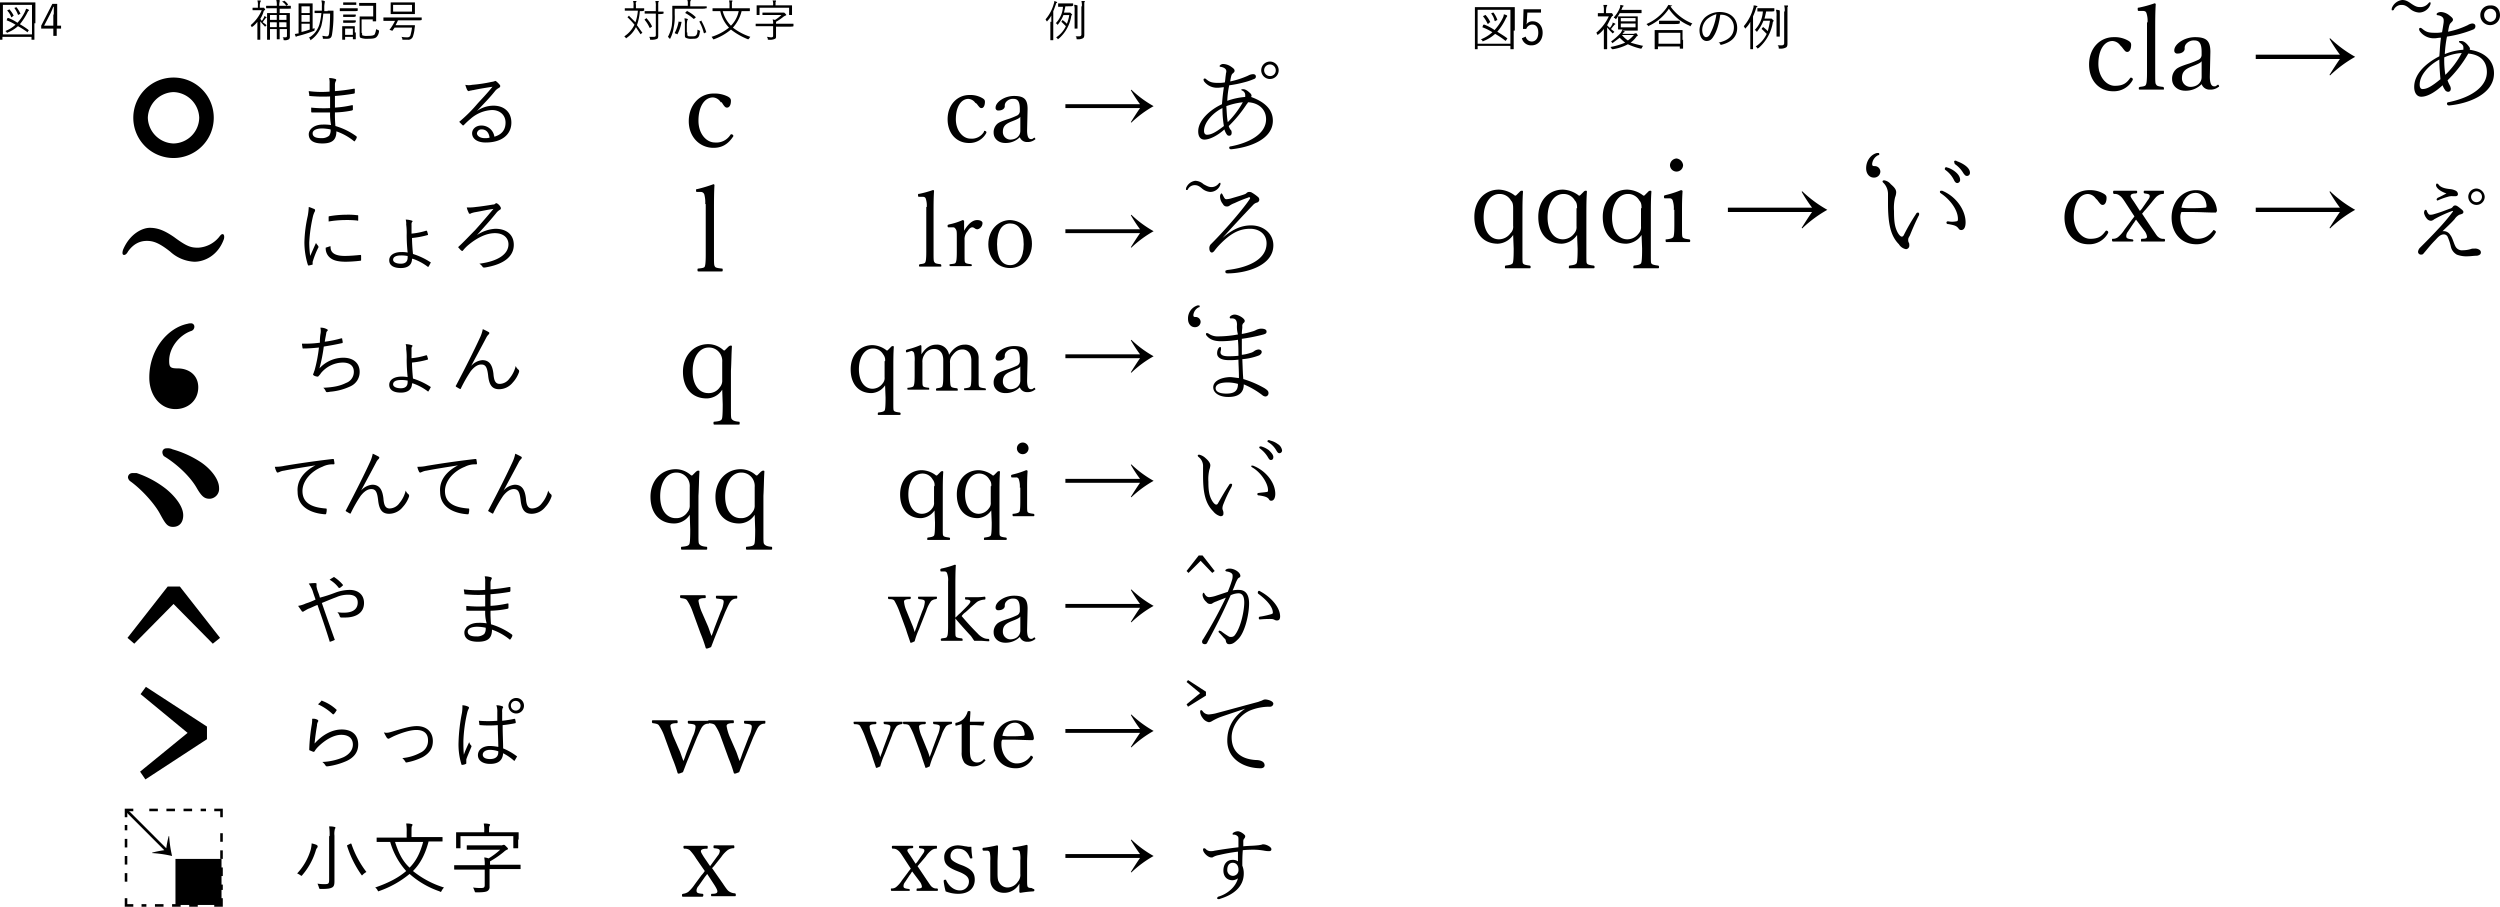 <svg xmlns="http://www.w3.org/2000/svg" viewBox="0 0 974.992 353.619">
  <defs>
    <style>
      .cls-1, .cls-2 {
        fill: none;
        stroke: #000;
        stroke-miterlimit: 10;
      }

      .cls-2 {
        stroke-dasharray: 3.339 3.339;
      }
    </style>
  </defs>
  <g id="zu4" transform="translate(-720.008 -3209)">
    <g id="グループ化_87" data-name="グループ化 87" transform="translate(720.008 3209)">
      <g id="グループ化_55" data-name="グループ化 55" transform="translate(253.686 36.484)">
        <g id="グループ化_48" data-name="グループ化 48" transform="translate(14.934)">
          <path id="パス_8144" data-name="パス 8144" d="M154.576,22.7a3.855,3.855,0,0,0-3.025-1.89c-3.214,0-5.671,3.4-5.671,9.074,0,5.293,3.214,8.507,6.427,8.507a6.476,6.476,0,0,0,6.049-3.025c.189-.189.189-.189.378-.189a.844.844,0,0,1,.756.567v.189c-2.079,3.214-4.537,4.537-7.751,4.537-5.293,0-9.641-4.159-9.641-10.4,0-6.427,4.348-10.775,9.641-10.775a11.69,11.69,0,0,1,5.1.945c1.323.567,1.7,1.134,1.7,1.89,0,1.89-.756,2.647-1.512,2.647-.567,0-.945-.189-2.079-2.079Z" transform="translate(-142.1 -19.3)"/>
        </g>
        <g id="グループ化_49" data-name="グループ化 49" transform="translate(17.769 35.35)">
          <path id="パス_8145" data-name="パス 8145" d="M147.192,45.75a12.079,12.079,0,0,0-.378-3.781,1.422,1.422,0,0,0-1.323-.945h-1.512c-.189,0-.378,0-.378-.567,0-.378,0-.567.567-.567A56.046,56.046,0,0,0,150.405,38a.407.407,0,0,1,.378.378c-.189,3.214-.189,6.427-.189,10.775V65.41c0,3.592,0,4.159.378,4.726.189.378.756.567,2.646.756.378,0,.378.189.378.567s0,.567-.378.567h-9.074c-.189,0-.378,0-.378-.567,0-.378,0-.567.378-.567,1.89-.189,2.268-.378,2.457-.756.189-.567.378-1.323.378-4.726V45.75Z" transform="translate(-143.6 -38)"/>
        </g>
        <g id="グループ化_50" data-name="グループ化 50" transform="translate(12.665 97.732)">
          <path id="パス_8146" data-name="パス 8146" d="M156.212,88.769a7.265,7.265,0,0,1-6.049,3.4c-5.671,0-9.263-3.97-9.263-10.4S145.248,71,150.73,71a8.8,8.8,0,0,1,5.86,2.268.585.585,0,0,0,.378.189c.189,0,.189,0,.378-.189l1.323-1.323c.378-.189.378-.378.945-.378.189,0,.378,0,.378.378-.189,3.025-.189,6.049-.378,9.452V96.331c0,2.836,0,3.592.378,3.97s.756.756,2.647.945c.378,0,.378.189.378.567s0,.567-.378.567h-9.452c-.189,0-.378,0-.378-.567,0-.378,0-.567.378-.567,1.89-.189,2.457-.378,2.836-.945.189-.378.378-1.134.378-5.86Zm0-10.775a5.409,5.409,0,0,0-.756-3.214,5.127,5.127,0,0,0-4.537-2.457c-3.4,0-6.238,3.4-6.238,9.263,0,5.482,2.646,8.507,6.049,8.507a5.161,5.161,0,0,0,4.537-2.268,3.913,3.913,0,0,0,.945-2.836Z" transform="translate(-140.9 -71)"/>
        </g>
        <g id="グループ化_51" data-name="グループ化 51" transform="translate(11.531 195.652)">
          <path id="パス_8147" data-name="パス 8147" d="M151.264,135.087c.567,1.512.756,2.268,1.323,3.592.567-1.323.756-2.079,1.323-3.592l2.268-5.86a10.945,10.945,0,0,0,1.134-3.781c0-.945-.378-1.134-2.646-1.323-.189,0-.378-.189-.378-.567s0-.567.378-.567h7.561c.378,0,.378,0,.378.567,0,.378,0,.567-.378.567a2.708,2.708,0,0,0-2.079.945c-.567.567-1.134,1.89-2.268,4.348l-3.4,8.318c-.945,2.268-1.323,3.4-2.079,5.293-1.323.567-1.512.567-1.7.567s-.189,0-.378-.189a55.925,55.925,0,0,0-2.079-5.86l-3.025-8.318a19.11,19.11,0,0,0-2.268-4.537c-.378-.378-.756-.567-2.268-.756-.189,0-.378-.189-.378-.567s0-.567.378-.567h9.263c.189,0,.378,0,.378.567,0,.378,0,.567-.378.567-2.079,0-2.457.567-2.457,1.134a19.487,19.487,0,0,0,1.134,3.97Z" transform="translate(-140.3 -122.8)"/>
        </g>
        <g id="グループ化_52" data-name="グループ化 52" transform="translate(0.567 244.423)">
          <path id="パス_8148" data-name="パス 8148" d="M145.464,160.887c.567,1.512.756,2.268,1.323,3.592.567-1.323.756-2.079,1.323-3.592l2.268-5.86a10.945,10.945,0,0,0,1.134-3.781c0-.945-.378-1.134-2.646-1.323-.189,0-.378-.189-.378-.567s0-.567.378-.567h7.561c.378,0,.378,0,.378.567,0,.378,0,.567-.378.567a2.708,2.708,0,0,0-2.079.945c-.567.567-1.134,1.89-2.268,4.348l-3.4,8.318c-.945,2.268-1.323,3.4-2.079,5.293-1.323.567-1.512.567-1.7.567s-.189,0-.378-.189a55.923,55.923,0,0,0-2.079-5.86l-3.025-8.318a19.11,19.11,0,0,0-2.268-4.537c-.378-.378-.756-.567-2.268-.756-.189,0-.378-.189-.378-.567s0-.567.378-.567h9.263c.189,0,.378,0,.378.567,0,.378,0,.567-.378.567-2.079,0-2.457.567-2.457,1.134a19.488,19.488,0,0,0,1.134,3.97Z" transform="translate(-134.5 -148.6)"/>
          <path id="パス_8149" data-name="パス 8149" d="M157.064,160.887c.567,1.512.756,2.268,1.323,3.592.567-1.323.756-2.079,1.323-3.592l2.268-5.86a10.945,10.945,0,0,0,1.134-3.781c0-.945-.378-1.134-2.647-1.323-.189,0-.378-.189-.378-.567s0-.567.378-.567h7.561c.378,0,.378,0,.378.567,0,.378,0,.567-.378.567a2.708,2.708,0,0,0-2.079.945c-.567.567-1.134,1.89-2.268,4.348l-3.4,8.318c-.945,2.268-1.323,3.4-2.079,5.293-1.323.567-1.512.567-1.7.567s-.189,0-.378-.189a55.92,55.92,0,0,0-2.079-5.86l-3.025-8.318a19.111,19.111,0,0,0-2.268-4.537c-.378-.378-.756-.567-2.268-.756-.189,0-.378-.189-.378-.567s0-.567.378-.567h9.263c.189,0,.378,0,.378.567,0,.378,0,.567-.378.567-2.079,0-2.457.567-2.457,1.134a19.488,19.488,0,0,0,1.134,3.97Z" transform="translate(-124.172 -148.6)"/>
        </g>
        <g id="グループ化_53" data-name="グループ化 53" transform="translate(12.287 293.195)">
          <path id="パス_8150" data-name="パス 8150" d="M150.53,185.553c-.378.567-.756.945-1.134,1.512l-2.268,3.214a2.635,2.635,0,0,0-.756,1.7c0,.945.378,1.134,2.268,1.323.378,0,.378.189.378.567s-.189.567-.378.567h-7.561c-.189,0-.378,0-.378-.567,0-.378,0-.378.378-.567a4.651,4.651,0,0,0,2.079-.756,14.952,14.952,0,0,0,2.457-2.836l2.646-3.592a10.39,10.39,0,0,0,1.323-1.7l-3.4-4.915a18.486,18.486,0,0,0-2.457-3.214,3.041,3.041,0,0,0-2.079-.567c-.189,0-.378-.189-.378-.567s0-.567.378-.567h8.7c.378,0,.378,0,.378.567,0,.378,0,.567-.378.567-1.7,0-2.268.378-2.268.945,0,.378.189.756,1.134,2.268l2.457,3.592c.378-.567.567-.756.945-1.323l2.079-2.836a3.074,3.074,0,0,0,.756-1.7c0-.756-.378-.945-2.079-1.134-.378,0-.378-.189-.378-.567s0-.567.378-.567h7.372c.189,0,.378,0,.378.567,0,.378,0,.567-.378.567a4.054,4.054,0,0,0-2.268.756,11.439,11.439,0,0,0-2.457,2.647l-2.268,2.836a12.346,12.346,0,0,1-1.323,1.512l3.97,5.671c1.512,2.268,2.079,3.025,2.646,3.4a4.446,4.446,0,0,0,2.268.756c.189,0,.378.189.378.567s0,.567-.378.567H152.42c-.189,0-.378,0-.378-.378s0-.567.378-.567c1.7,0,2.079-.378,2.079-.945,0-.378-.189-.945-1.134-2.457Z" transform="translate(-140.7 -174.4)"/>
        </g>
        <g id="グループ化_54" data-name="グループ化 54" transform="translate(0 146.503)">
          <path id="パス_8151" data-name="パス 8151" d="M149.512,114.569a7.265,7.265,0,0,1-6.049,3.4c-5.671,0-9.263-3.97-9.263-10.4S138.548,96.8,144.03,96.8a8.8,8.8,0,0,1,5.86,2.268.585.585,0,0,0,.378.189c.189,0,.189,0,.378-.189l1.323-1.323c.378-.189.378-.378.945-.378.189,0,.378,0,.378.378-.189,3.025-.189,6.049-.378,9.452v14.934c0,2.836,0,3.592.378,3.97s.756.756,2.646.945c.378,0,.378.189.378.567s0,.567-.378.567h-9.452c-.189,0-.378,0-.378-.567,0-.378,0-.567.378-.567,1.89-.189,2.457-.378,2.836-.945.189-.378.378-1.134.378-5.86Zm0-10.775a5.409,5.409,0,0,0-.756-3.214,5.127,5.127,0,0,0-4.537-2.457c-3.4,0-6.238,3.4-6.238,9.263,0,5.482,2.646,8.507,6.049,8.507a5.161,5.161,0,0,0,4.537-2.268,3.913,3.913,0,0,0,.945-2.836Z" transform="translate(-134.2 -96.8)"/>
          <path id="パス_8152" data-name="パス 8152" d="M162.912,114.569a7.265,7.265,0,0,1-6.049,3.4c-5.671,0-9.263-3.97-9.263-10.4S151.948,96.8,157.43,96.8a8.8,8.8,0,0,1,5.86,2.268.586.586,0,0,0,.378.189c.189,0,.189,0,.378-.189l1.323-1.323c.378-.189.378-.378.945-.378.189,0,.378,0,.378.378-.189,3.025-.189,6.049-.378,9.452v14.934c0,2.836,0,3.592.378,3.97s.756.756,2.646.945c.378,0,.378.189.378.567s0,.567-.378.567h-9.452c-.189,0-.378,0-.378-.567,0-.378,0-.567.378-.567,1.89-.189,2.457-.378,2.836-.945.189-.378.378-1.134.378-5.86Zm0-10.775a5.409,5.409,0,0,0-.756-3.214,5.127,5.127,0,0,0-4.537-2.457c-3.4,0-6.238,3.4-6.238,9.263,0,5.482,2.646,8.507,6.049,8.507a5.161,5.161,0,0,0,4.537-2.268,3.913,3.913,0,0,0,.945-2.836Z" transform="translate(-122.269 -96.8)"/>
        </g>
      </g>
      <g id="グループ化_67" data-name="グループ化 67" transform="translate(47.767 30.246)">
        <path id="パス_8153" data-name="パス 8153" d="M54.818,54.75a11.3,11.3,0,0,0,8.129-4.159c.567-.756.945-1.134,1.323-1.134.756,0,.756,1.134.567,1.89-2.268,6.427-7.561,8.885-11.531,8.885a14.982,14.982,0,0,1-9.452-3.97C39.317,52.671,37.048,52.1,34.78,52.1c-2.457,0-5.1.945-7.372,4.159-.189.378-.756,1.323-1.512,1.323s-.756-.945-.378-2.079C28.163,49.268,33.078,47,35.914,47c3.214,0,5.86,1.134,9.452,3.592C50.47,54.372,51.982,54.75,54.818,54.75Z" transform="translate(-25.269 11.601)"/>
        <path id="パス_8154" data-name="パス 8154" d="M43.19,16A15.69,15.69,0,1,0,58.88,31.69,15.651,15.651,0,0,0,43.19,16Zm0,25.709A10.343,10.343,0,0,1,33.171,31.69,10.343,10.343,0,0,1,43.19,21.671,10.343,10.343,0,0,1,53.209,31.69,10.211,10.211,0,0,1,43.19,41.709Z" transform="translate(-23.282 -16)"/>
        <path id="パス_8155" data-name="パス 8155" d="M62.406,141.038l-2.836,2.268-15.312-15.5-15.312,15.5L26.3,141.038,41.99,121h4.726Z" transform="translate(-24.35 77.488)"/>
        <path id="パス_8156" data-name="パス 8156" d="M29.8,102.176a38.476,38.476,0,0,1,11.531,6.238c3.214,2.647,6.616,6.616,6.616,10.208,0,2.836-1.512,4.537-3.97,4.537-2.268,0-3.025-1.323-5.1-5.1-1.89-3.592-6.805-9.263-11.531-12.665a2.262,2.262,0,0,1-.945-1.512,1.694,1.694,0,0,1,1.7-1.7Zm13.989-9.263a39.807,39.807,0,0,1,11.153,5.1c3.592,2.457,6.994,6.427,6.994,10.019a3.867,3.867,0,0,1-3.592,4.159c-1.89,0-3.025-.567-5.1-4.159-2.457-4.348-7.561-9.263-12.854-12.476a2.514,2.514,0,0,1-.567-1.512,1.491,1.491,0,0,1,1.512-1.512A4.276,4.276,0,0,1,43.791,92.913Z" transform="translate(-24.261 52.078)"/>
        <path id="パス_8157" data-name="パス 8157" d="M38.55,81.256c0,2.457.378,3.025,3.214,3.025,4.537,0,8.129,2.646,8.129,7.372,0,5.293-4.159,8.507-8.885,8.507-6.049,0-10.208-5.482-10.208-12.287,0-11.153,7.372-19.471,14.934-20.983a4.258,4.258,0,0,1,1.323-.189,1.284,1.284,0,0,1,1.323,1.323,1.754,1.754,0,0,1-1.323,1.7C42.331,71.426,38.55,76.341,38.55,81.256Z" transform="translate(-20.344 29.141)"/>
        <path id="パス_8158" data-name="パス 8158" d="M30.979,177.806,28.9,174.781l18.526-15.123L29.089,144.536l2.079-2.836,23.819,15.5v4.915Z" transform="translate(-22.035 95.918)"/>
        <g id="グループ化_56" data-name="グループ化 56" transform="translate(72.649 0.189)">
          <path id="パス_8159" data-name="パス 8159" d="M72.018,29.522H65.023c-.189,0-.378,0-.378-.378V27.631a47.416,47.416,0,0,0,7.372.189V23.283a53.63,53.63,0,0,1-7.94-.189c-.189,0-.189,0-.189-.378S63.7,21.771,63.7,21.2a38.339,38.339,0,0,0,8.129.189V18.179A7.088,7.088,0,0,0,71.64,16.1a8.39,8.39,0,0,1,2.457.378c.378.189.378.378.189.756a2.732,2.732,0,0,0-.378,1.323V21.2a64.626,64.626,0,0,0,7.372-.945c.189,0,.378,0,.378.189v1.323a.66.66,0,0,1-.189.378,74.884,74.884,0,0,1-7.561.945v4.537a39.851,39.851,0,0,0,6.616-.945c.189,0,.378,0,.378.189v1.512c0,.189,0,.189-.378.378a37.291,37.291,0,0,1-6.616.756,49.532,49.532,0,0,0,.189,5.293,26.91,26.91,0,0,1,8.129,3.97c.189.189.189.189.189.567a4.738,4.738,0,0,1-.756,1.323c-.189.189-.189.189-.378,0a22.518,22.518,0,0,0-6.805-3.781c0,3.4-1.7,4.726-5.482,4.726C65.4,41.62,63.7,40.3,63.7,38.028c0-1.89,2.079-3.781,5.482-3.781a17.3,17.3,0,0,1,3.214.189A22.39,22.39,0,0,1,72.018,29.522ZM68.993,35.76c-2.457,0-3.781.756-3.781,1.89,0,1.323,1.134,1.89,3.4,1.89A4.439,4.439,0,0,0,71.64,38.6a3.547,3.547,0,0,0,.567-2.457A18.625,18.625,0,0,0,68.993,35.76Z" transform="translate(-63.7 -16.1)"/>
          <path id="パス_8160" data-name="パス 8160" d="M101.642,28.42a11.222,11.222,0,0,1,6.427-2.079c4.348,0,6.994,2.647,6.994,6.616,0,4.537-3.592,7.75-10.019,7.75-3.592,0-5.293-1.7-5.293-3.592,0-1.512,1.323-3.025,3.592-3.025a5.085,5.085,0,0,1,5.1,4.348c2.647-.756,4.348-2.457,4.348-5.482s-2.268-4.915-5.293-4.915a13.6,13.6,0,0,0-8.318,3.4A31.387,31.387,0,0,0,96.538,33.9a.354.354,0,0,1-.567,0l-1.134-1.134c-.189-.189,0-.189.189-.378a57.446,57.446,0,0,0,6.805-6.805c1.7-1.89,3.592-3.781,5.86-6.616-2.457.378-4.915.756-7.561,1.323-.378,0-.756.189-1.134.189-.189,0-.378.189-.567.189s-.378-.189-.567-.378a12.47,12.47,0,0,1-.756-2.079,6.229,6.229,0,0,0,2.646,0,56.379,56.379,0,0,0,7.561-1.134,8.187,8.187,0,0,0,.945-.189.66.66,0,0,0,.378-.189.694.694,0,0,1,.567.189,8.733,8.733,0,0,1,1.323,1.323.694.694,0,0,1,.189.567c0,.189-.189.378-.378.567a4.958,4.958,0,0,0-1.512,1.134c-2.079,2.647-4.159,4.726-7.183,7.94Zm1.89,7.183a1.717,1.717,0,0,0-1.89,1.512c0,.945,1.134,1.89,3.025,1.89a5.827,5.827,0,0,0,1.89-.189C106.368,37.116,105.423,35.6,103.533,35.6Z" transform="translate(-36.047 -15.566)"/>
        </g>
        <g id="グループ化_57" data-name="グループ化 57" transform="translate(70.948 49.008)">
          <path id="パス_8161" data-name="パス 8161" d="M66.581,43.456c.378.189.378.378.378.567a.694.694,0,0,1-.189.567A13.027,13.027,0,0,0,66.2,46.1,57.448,57.448,0,0,0,64.69,56.5a38.339,38.339,0,0,0,.378,5.293c.756-1.7,1.323-3.025,2.268-5.1.189.567.567.756.756,1.134a.66.66,0,0,1,.189.378.694.694,0,0,1-.189.567,35.183,35.183,0,0,0-1.89,4.726c0,.189-.189.378-.189.756v.756c0,.189,0,.189-.189.189-.378.189-.945.189-1.323.378-.189,0-.189-.189-.378-.378A30.016,30.016,0,0,1,62.8,56.5a52.205,52.205,0,0,1,1.323-10.4,26.564,26.564,0,0,0,.378-3.4C65.257,42.889,66.014,43.267,66.581,43.456Zm6.238,14.556c.189,0,.189,0,.189.378,0,2.268,1.89,3.4,5.482,3.4,2.079,0,4.159-.189,6.049-.378.189,0,.378,0,.378.378V63.3c0,.189,0,.378-.378.378a53.407,53.407,0,0,1-5.482.378c-3.4,0-5.293-.567-6.616-1.89a4.706,4.706,0,0,1-1.323-3.592ZM72.252,46.67c0-.189,0-.378.378-.378a38.59,38.59,0,0,1,6.427-.567,28.046,28.046,0,0,1,4.348.189c.378,0,.378,0,.378.378V47.8c0,.189,0,.378-.378.189A38.036,38.036,0,0,0,78.49,47.8a40.075,40.075,0,0,0-6.238.567Z" transform="translate(-62.8 -41.235)"/>
          <path id="パス_8162" data-name="パス 8162" d="M89.185,60.612c0,2.268-1.512,3.592-4.348,3.592-3.214,0-4.537-1.323-4.537-3.025,0-2.079,2.079-3.214,4.726-3.214a11.628,11.628,0,0,1,2.457.189,66.717,66.717,0,0,1-.378-6.805,25.46,25.46,0,0,0-.189-4.159,5.268,5.268,0,0,0-.189-1.89A8.124,8.124,0,0,1,89,45.678a.66.66,0,0,1,.378.189c0,.189,0,.378-.189.378A2.047,2.047,0,0,0,89,47.379v3.4a27.41,27.41,0,0,0,5.671-1.134c.189,0,.378,0,.378.189.189.378.189.756.378,1.134,0,.189,0,.378-.189.378a34.046,34.046,0,0,1-6.049,1.134c0,1.89.189,4.348.378,6.238a27.216,27.216,0,0,1,6.805,3.214c.189,0,.189.189,0,.378a8.221,8.221,0,0,1-.756,1.323c0,.189-.189.189-.378,0a20.94,20.94,0,0,0-5.671-3.025h-.378Zm-1.89-1.134a11.628,11.628,0,0,0-2.457-.189c-1.89,0-3.025.567-3.025,1.7,0,.756.945,1.512,3.025,1.512,1.7,0,2.647-.756,2.647-2.457v-.567Z" transform="translate(-47.219 -38.92)"/>
          <path id="パス_8163" data-name="パス 8163" d="M101.85,54.354a14.12,14.12,0,0,1,7.183-2.457c4.537,0,7.183,2.457,7.183,6.238,0,4.159-3.214,7.561-11.342,8.885-.378,0-.567,0-.756-.189a4.417,4.417,0,0,0-1.323-1.323c7.372-.945,11.342-3.781,11.342-7.561,0-2.457-1.89-4.348-5.293-4.348s-6.994,1.89-10.019,4.348A15.061,15.061,0,0,0,96.368,60.4a.354.354,0,0,1-.567,0c-.378-.189-.756-.756-1.134-1.134-.189-.189-.189-.189,0-.378,2.268-2.079,3.97-3.97,6.427-6.427,1.7-1.89,4.348-4.915,7.183-8.318-2.646.378-5.1.945-7.372,1.323a12.045,12.045,0,0,0-1.323.378.694.694,0,0,1-.567.189.407.407,0,0,1-.378-.378,8.184,8.184,0,0,1-.756-2.079,19.5,19.5,0,0,0,3.592-.189c1.89-.189,4.348-.567,6.616-.945a1.111,1.111,0,0,0,.945-.378.575.575,0,0,1,.756,0,3.363,3.363,0,0,1,1.323,1.512.69.69,0,0,1-.378.945,5.012,5.012,0,0,0-1.134.945c-2.268,2.836-4.537,5.293-7.75,8.885Z" transform="translate(-34.553 -41.925)"/>
        </g>
        <g id="グループ化_58" data-name="グループ化 58" transform="translate(70.003 97.543)">
          <path id="パス_8164" data-name="パス 8164" d="M69.483,70.246a6.177,6.177,0,0,0,0-2.646,4.729,4.729,0,0,1,2.457.567.407.407,0,0,1,.378.378c0,.189,0,.378-.189.378a1.444,1.444,0,0,0-.378.945c-.189,1.134-.378,1.89-.567,3.214a43.233,43.233,0,0,0,6.427-1.323c.189,0,.378,0,.378.189,0,.378.189.756.189,1.323,0,.189,0,.378-.378.378-2.457.567-4.726.945-6.994,1.323a61.583,61.583,0,0,1-1.7,8.507,12.693,12.693,0,0,1,9.263-4.159c4.348,0,6.427,2.457,6.427,5.482A6.094,6.094,0,0,1,81.2,90.473a22.744,22.744,0,0,1-7.561,2.079c-.378,0-.945.189-1.512.189-.189,0-.378,0-.567-.378a3.391,3.391,0,0,0-.945-1.323c4.159-.189,6.616-.756,8.885-1.89A4.572,4.572,0,0,0,82.527,84.8c0-2.268-1.512-3.592-4.348-3.592a11.235,11.235,0,0,0-8.507,4.159,4.123,4.123,0,0,1-.756.945c-.189.189-.189.378-.567.378a3.5,3.5,0,0,1-1.323-.378c-.189-.189-.378-.189-.378-.378a.694.694,0,0,1,.189-.567,7.878,7.878,0,0,1,.378-1.134,57.066,57.066,0,0,0,1.7-8.885c-1.89.189-4.159.378-6.049.378-.189,0-.378,0-.378-.378,0-.189-.189-.945-.189-1.512a43.393,43.393,0,0,0,6.994-.378A19.445,19.445,0,0,1,69.483,70.246Z" transform="translate(-62.3 -67.6)"/>
          <path id="パス_8165" data-name="パス 8165" d="M89.185,86.312c0,2.268-1.512,3.592-4.348,3.592-3.214,0-4.537-1.323-4.537-3.025,0-2.079,2.079-3.214,4.726-3.214a11.628,11.628,0,0,1,2.457.189,66.717,66.717,0,0,1-.378-6.805,25.46,25.46,0,0,0-.189-4.159A5.268,5.268,0,0,0,86.727,71,8.124,8.124,0,0,1,89,71.378a.66.66,0,0,1,.378.189c0,.189,0,.378-.189.378A2.047,2.047,0,0,0,89,73.079v3.4a27.409,27.409,0,0,0,5.671-1.134c.189,0,.378,0,.378.189.189.378.189.756.378,1.134,0,.189,0,.378-.189.378a34.046,34.046,0,0,1-6.049,1.134c0,1.89.189,4.348.378,6.238a27.216,27.216,0,0,1,6.805,3.214c.189,0,.189.189,0,.378a8.22,8.22,0,0,1-.756,1.323c0,.189-.189.189-.378,0a20.94,20.94,0,0,0-5.671-3.025h-.378Zm-1.89-1.134a11.627,11.627,0,0,0-2.457-.189c-1.89,0-3.025.567-3.025,1.7,0,.756.945,1.512,3.025,1.512,1.7,0,2.647-.756,2.647-2.457v-.567Z" transform="translate(-46.274 -64.573)"/>
          <path id="パス_8166" data-name="パス 8166" d="M100.027,82.267A6.568,6.568,0,0,1,104.375,80c3.025,0,3.97,2.268,4.348,5.293.189,2.646.756,3.97,2.457,3.97a4.822,4.822,0,0,0,3.781-2.079,11.91,11.91,0,0,0,2.457-4.915,3.455,3.455,0,0,0,1.134,1.512c.189.189.189.378.189.756a11.556,11.556,0,0,1-2.457,4.159,6.905,6.905,0,0,1-5.293,2.647c-2.836,0-3.97-1.7-4.348-5.482C106.265,82.834,105.7,81.7,104,81.7c-1.323,0-2.646.756-4.159,2.647a53.457,53.457,0,0,0-3.781,6.616c-.189.378-.189.378-.567.189s-.945-.567-1.323-.756a.354.354,0,0,1,0-.567c3.97-7.561,7.183-13.989,9.263-18.526a13.9,13.9,0,0,0,1.134-3.4,25.309,25.309,0,0,1,2.268,1.134c.378.189.378.567,0,.945a4.7,4.7,0,0,0-.945,1.323c-2.079,3.97-4.159,7.75-5.86,10.964Z" transform="translate(-34.053 -67.333)"/>
        </g>
        <g id="グループ化_59" data-name="グループ化 59" transform="translate(59.417 146.692)">
          <path id="パス_8167" data-name="パス 8167" d="M72.579,97.157c-4.537.756-8.507,1.323-12.287,2.079a5.57,5.57,0,0,0-1.89.567c-.189,0-.378.189-.567.189a.66.66,0,0,1-.378-.189,6.772,6.772,0,0,1-.756-2.079,15.661,15.661,0,0,0,3.781-.378c4.537-.756,10.586-1.7,18.715-2.647.378,0,.378,0,.567.189,0,.378.189,1.134.189,1.512,0,.189,0,.378-.378.378a8.617,8.617,0,0,0-4.348.945c-4.348,1.7-7.75,5.482-7.75,9.452,0,5.1,4.348,6.427,8.885,6.805.378,0,.567,0,.567.378a4.7,4.7,0,0,1-.189,1.512c0,.378-.189.378-.567.378-5.1-.378-10.586-2.647-10.586-8.7-.378-4.348,2.268-7.94,6.994-10.4Z" transform="translate(-56.7 -92.621)"/>
          <path id="パス_8168" data-name="パス 8168" d="M77.327,107.967a6.568,6.568,0,0,1,4.348-2.268c3.025,0,3.97,2.268,4.348,5.293.189,2.647.756,3.97,2.457,3.97a4.822,4.822,0,0,0,3.781-2.079,11.91,11.91,0,0,0,2.457-4.915,3.455,3.455,0,0,0,1.134,1.512c.189.189.189.378.189.756a11.556,11.556,0,0,1-2.457,4.159,6.905,6.905,0,0,1-5.293,2.646c-2.836,0-3.97-1.7-4.348-5.482C83.565,108.534,83,107.4,81.3,107.4c-1.323,0-2.646.756-4.159,2.647a53.456,53.456,0,0,0-3.781,6.616c-.189.378-.189.378-.567.189s-.945-.567-1.323-.756a.354.354,0,0,1,0-.567C75.437,107.967,78.65,101.54,80.73,97a13.9,13.9,0,0,0,1.134-3.4,25.314,25.314,0,0,1,2.268,1.134c.378.189.378.567,0,.945A4.7,4.7,0,0,0,83.187,97c-2.079,3.97-4.159,7.75-5.86,10.964Z" transform="translate(-43.678 -93.6)"/>
          <path id="パス_8169" data-name="パス 8169" d="M101.979,97.157c-4.537.756-8.507,1.323-12.287,2.079a5.57,5.57,0,0,0-1.89.567c-.189,0-.378.189-.567.189a.66.66,0,0,1-.378-.189,6.772,6.772,0,0,1-.756-2.079,15.66,15.66,0,0,0,3.781-.378c4.537-.756,10.586-1.7,18.715-2.647.378,0,.378,0,.567.189,0,.378.189,1.134.189,1.512,0,.189,0,.378-.378.378a8.617,8.617,0,0,0-4.348.945c-4.348,1.7-7.75,5.482-7.75,9.452,0,5.1,4.348,6.427,8.885,6.805.378,0,.567,0,.567.378a4.7,4.7,0,0,1-.189,1.512c0,.378-.189.378-.567.378-5.1-.378-10.586-2.647-10.586-8.7-.378-4.348,2.268-7.94,6.994-10.4Z" transform="translate(-30.523 -92.621)"/>
          <path id="パス_8170" data-name="パス 8170" d="M106.727,107.967a6.568,6.568,0,0,1,4.348-2.268c3.025,0,3.97,2.268,4.348,5.293.189,2.647.756,3.97,2.457,3.97a4.822,4.822,0,0,0,3.781-2.079,11.91,11.91,0,0,0,2.457-4.915,3.455,3.455,0,0,0,1.134,1.512c.189.189.189.378.189.756a11.556,11.556,0,0,1-2.457,4.159,6.905,6.905,0,0,1-5.293,2.646c-2.836,0-3.97-1.7-4.348-5.482-.378-3.025-.945-4.159-2.646-4.159-1.323,0-2.647.756-4.159,2.647a53.46,53.46,0,0,0-3.781,6.616c-.189.378-.189.378-.567.189s-.945-.567-1.323-.756a.354.354,0,0,1,0-.567c3.97-7.561,7.183-13.989,9.263-18.526a13.9,13.9,0,0,0,1.134-3.4,25.314,25.314,0,0,1,2.268,1.134c.378.189.378.567,0,.945A4.7,4.7,0,0,0,112.587,97c-2.079,3.97-4.159,7.75-5.86,10.964Z" transform="translate(-17.502 -93.6)"/>
        </g>
        <g id="グループ化_60" data-name="グループ化 60" transform="translate(68.49 194.518)">
          <path id="パス_8171" data-name="パス 8171" d="M75.867,125.216a16.758,16.758,0,0,1,5.671-1.134c3.4,0,5.671,1.89,5.671,5.1,0,3.781-3.025,5.671-7.372,5.671H78.324c-.378,0-.378-.189-.567-.378a3.864,3.864,0,0,0-.945-1.7,12.481,12.481,0,0,0,2.647.189c3.025,0,5.293-1.134,5.293-3.97,0-2.457-1.89-3.025-3.592-3.025a11.02,11.02,0,0,0-4.726.945c-2.079.756-3.781,1.512-5.671,2.268,1.7,4.915,3.214,9.263,4.915,13.989.189.378.189.378-.189.567a13.025,13.025,0,0,1-1.512.567c-.189,0-.189,0-.189-.189-1.512-4.915-3.025-9.263-4.726-14.178-1.512.567-2.457,1.134-3.592,1.512-.756.378-1.323.756-1.7.945a.585.585,0,0,1-.378.189c-.189,0-.378,0-.567-.378-.378-.567-.945-1.323-1.323-1.89a11.412,11.412,0,0,0,3.025-.945,26.066,26.066,0,0,0,3.781-1.512c-.378-1.134-.756-2.079-1.134-3.4a14.027,14.027,0,0,0-1.512-2.836,13.392,13.392,0,0,1,2.646-.189c.378,0,.378.189.378.378v.945a11.717,11.717,0,0,0,.567,2.079,15.876,15.876,0,0,1,.756,2.268A53.146,53.146,0,0,0,75.867,125.216Zm-.567-6.049c.189-.189.189-.189.378,0A15.057,15.057,0,0,1,78.891,122c.189.189.189.378,0,.378a5.012,5.012,0,0,1-1.134.945h-.378a11.848,11.848,0,0,0-3.592-3.214A17.432,17.432,0,0,1,75.3,119.167Z" transform="translate(-61.5 -118.789)"/>
          <path id="パス_8172" data-name="パス 8172" d="M104.018,132.322H97.023c-.189,0-.378,0-.378-.378v-1.512a47.416,47.416,0,0,0,7.372.189v-4.537a53.631,53.631,0,0,1-7.939-.189c-.189,0-.189,0-.189-.378S95.7,124.571,95.7,124a40.487,40.487,0,0,0,8.318.189v-3.214a7.088,7.088,0,0,0-.189-2.079,8.39,8.39,0,0,1,2.457.378c.378.189.378.378.189.756a2.732,2.732,0,0,0-.378,1.323V124a64.625,64.625,0,0,0,7.372-.945c.189,0,.378,0,.378.189v1.323a.66.66,0,0,1-.189.378,74.888,74.888,0,0,1-7.561.945v4.537a39.853,39.853,0,0,0,6.616-.945c.189,0,.378,0,.378.189v1.512c0,.189,0,.189-.378.378a37.293,37.293,0,0,1-6.616.756,49.529,49.529,0,0,0,.189,5.293,26.91,26.91,0,0,1,8.129,3.97c.189.189.189.189.189.567a4.737,4.737,0,0,1-.756,1.323c-.189.189-.189.189-.378,0a22.518,22.518,0,0,0-6.805-3.781c0,3.4-1.7,4.726-5.482,4.726-3.592,0-5.293-1.323-5.293-3.592,0-1.89,2.079-3.781,5.482-3.781a17.293,17.293,0,0,1,3.214.189A15.142,15.142,0,0,1,104.018,132.322Zm-3.025,6.238c-2.457,0-3.781.756-3.781,1.89,0,1.323,1.134,1.89,3.4,1.89a4.439,4.439,0,0,0,3.025-.945,3.547,3.547,0,0,0,.567-2.457A18.626,18.626,0,0,0,100.993,138.56Z" transform="translate(-31.05 -118.9)"/>
        </g>
        <g id="グループ化_61" data-name="グループ化 61" transform="translate(72.838 241.966)">
          <path id="パス_8173" data-name="パス 8173" d="M67.014,152.039a.468.468,0,0,1,.189.756,2.928,2.928,0,0,0-.378,1.512c-.378,2.079-.756,4.915-.945,6.994,3.214-3.592,6.994-5.482,10.586-5.482,4.159,0,6.427,2.268,6.427,5.86,0,3.025-1.7,5.1-4.537,6.427a27,27,0,0,1-7.372,2.079c-.567,0-.567,0-.756-.189a5.1,5.1,0,0,0-1.323-1.512,23.332,23.332,0,0,0,8.318-1.89c2.268-1.134,3.592-2.836,3.592-4.915S79.49,157.9,76.276,157.9c-2.836,0-6.238,1.89-9.074,4.726a8.377,8.377,0,0,0-1.323,1.7c-.189.189-.189.189-.567.189-.378-.189-.945-.378-1.323-.567-.189,0-.189-.189-.189-.378a69.481,69.481,0,0,1,.945-9.452,11.628,11.628,0,0,0,.189-2.457A3.144,3.144,0,0,1,67.014,152.039Zm1.512-7.372c.189-.189.189-.189.378,0a16.641,16.641,0,0,1,5.482,3.4c.189.189.189.189,0,.378a5.744,5.744,0,0,1-.945,1.323.354.354,0,0,1-.567,0A21.19,21.19,0,0,0,67.2,145.99,8.734,8.734,0,0,0,68.526,144.667Z" transform="translate(-63.8 -143.533)"/>
          <path id="パス_8174" data-name="パス 8174" d="M83.926,151.5c3.214-.945,5.86-1.7,8.129-1.7,3.781,0,6.238,2.268,6.238,5.86,0,2.836-1.323,4.726-3.97,6.238a24.114,24.114,0,0,1-6.238,2.079c-.378,0-.378,0-.567-.378a6.032,6.032,0,0,0-1.134-1.323,17.952,17.952,0,0,0,6.994-2.079,5.066,5.066,0,0,0,3.025-4.915c0-2.646-1.7-3.97-4.537-3.97-2.268,0-5.482.945-8.885,2.457l-1.512.756a.694.694,0,0,1-.567.189c-.189,0-.378-.189-.567-.378a20.617,20.617,0,0,1-1.134-2.079C80.523,152.636,81.468,152.257,83.926,151.5Z" transform="translate(-50.088 -138.836)"/>
          <path id="パス_8175" data-name="パス 8175" d="M98.381,147.4a.468.468,0,0,1,.189.756A6.4,6.4,0,0,0,98,149.671a57.041,57.041,0,0,0-1.512,11.153c0,1.7,0,3.214.189,5.293.567-1.7,1.323-3.214,2.079-4.915a3.047,3.047,0,0,0,.756,1.323c.189.189.189.378,0,.756-.945,2.268-1.7,3.97-1.89,4.726v1.323c0,.189,0,.378-.189.378a3.5,3.5,0,0,1-1.323.378c-.189,0-.378,0-.378-.189a26.376,26.376,0,0,1-1.134-8.507,67.456,67.456,0,0,1,1.323-11.531,16.262,16.262,0,0,0,.189-3.025A5.594,5.594,0,0,1,98.381,147.4Zm11.531,7.183a40.834,40.834,0,0,1-6.805,0c-.189,0-.378,0-.378-.189,0-.378-.189-1.134-.189-1.512a45.543,45.543,0,0,0,7.183,0v-3.4a6.889,6.889,0,0,0-.378-2.646,7.051,7.051,0,0,1,2.268.378.407.407,0,0,1,.378.378c0,.189,0,.189-.189.378a3.25,3.25,0,0,0-.189,1.512v3.4a40.941,40.941,0,0,0,4.726-.756c.189,0,.189,0,.378.189,0,.378.189.756.189,1.134,0,.189,0,.378-.189.378a44.154,44.154,0,0,1-4.915.756c0,3.592.189,6.427.189,9.074a24.1,24.1,0,0,1,5.293,3.025c.189.189.189.189,0,.378-.189.378-.567.945-.756,1.323-.189.189-.189.189-.378,0a20.238,20.238,0,0,0-4.159-2.836c-.189,2.646-1.7,4.159-5.1,4.159-2.836,0-4.726-1.323-4.726-3.4,0-2.268,2.079-3.592,4.726-3.592a18.625,18.625,0,0,1,3.214.378C110.1,160.446,109.912,157.611,109.912,154.586Zm.189,10.208a10.485,10.485,0,0,0-3.214-.567c-1.7,0-2.836.756-2.836,1.89s1.134,1.7,2.836,1.7c2.079,0,3.214-.945,3.214-2.647Zm10.019-17.769A3.025,3.025,0,1,1,117.1,144,2.986,2.986,0,0,1,120.12,147.025Zm-5.1,0a1.89,1.89,0,1,0,1.89-1.89A1.786,1.786,0,0,0,115.016,147.025Z" transform="translate(-36.377 -144)"/>
        </g>
        <g id="グループ化_62" data-name="グループ化 62" transform="translate(68.112 290.926)">
          <path id="パス_8176" data-name="パス 8176" d="M69.24,178.629a4.132,4.132,0,0,0-.567.945,26.256,26.256,0,0,1-5.293,9.83c-.189.189-.189.378-.378.378a.66.66,0,0,0-.378-.189,4.738,4.738,0,0,0-1.323-.756,23.072,23.072,0,0,0,5.293-9.263,13.009,13.009,0,0,0,.378-2.457,11.743,11.743,0,0,1,1.89.567c.189.189.378.189.378.378S69.429,178.44,69.24,178.629Zm4.726-4.348a20.667,20.667,0,0,0-.189-3.781,7.089,7.089,0,0,1,2.079.189.66.66,0,0,1,.378.189.694.694,0,0,1-.189.567,7.235,7.235,0,0,0-.189,2.647v17.769c0,1.323-.189,2.079-.945,2.457s-1.512.567-4.348.567c-.567,0-.567,0-.756-.567a13.022,13.022,0,0,0-.567-1.512,15.278,15.278,0,0,0,3.025.189c1.134,0,1.512-.189,1.512-1.512v-17.2Zm7.939,3.025c.378-.189.378-.189.567,0a37.867,37.867,0,0,0,5.86,10.964,5.746,5.746,0,0,0-1.323.945l-.378.378c-.189,0-.189-.189-.378-.378a40.9,40.9,0,0,1-5.482-11.153c0-.189,0-.189.378-.378Z" transform="translate(-61.3 -169.366)"/>
          <path id="パス_8177" data-name="パス 8177" d="M98.194,177.083c-1.323,4.915-3.214,8.507-6.049,11.342a36.154,36.154,0,0,0,12.1,6.427,5.745,5.745,0,0,0-.945,1.323c-.189.378-.189.378-.378.378a.585.585,0,0,1-.378-.189,34.226,34.226,0,0,1-11.72-6.805,38.138,38.138,0,0,1-11.72,6.616.66.66,0,0,0-.378.189c-.189,0-.189-.189-.378-.378a2.779,2.779,0,0,0-.945-1.134c5.482-1.89,9.263-3.97,12.1-6.427a28.522,28.522,0,0,1-6.238-11.342h-5.1c-.189,0-.189,0-.189-.189v-1.323c0-.189,0-.189.189-.189H89.687V173.3a17.361,17.361,0,0,0-.189-3.4,7.087,7.087,0,0,1,2.079.189.66.66,0,0,1,.378.189.694.694,0,0,1-.189.567c-.189.378-.189.756-.189,2.268v2.079h11.909c.189,0,.189,0,.189.189v1.323c0,.189,0,.189-.189.189H98.194Zm-13.043,0c1.323,4.159,2.836,7.372,5.671,10.019,2.646-2.647,4.159-5.86,5.293-10.019Z" transform="translate(-46.965 -169.9)"/>
          <path id="パス_8178" data-name="パス 8178" d="M119.6,187.48c0,.189,0,.189-.189.189H107.5v6.805a1.843,1.843,0,0,1-.756,1.7c-.567.378-1.512.567-4.348.567-.567,0-.567,0-.756-.567a9.213,9.213,0,0,0-.567-1.323,18.337,18.337,0,0,0,3.214.189c.945,0,1.323-.189,1.323-1.134v-6.049H93.889c-.189,0-.189,0-.189-.189v-1.323c0-.189,0-.189.189-.189h11.72a13.45,13.45,0,0,0-.189-3.025,5.52,5.52,0,0,1,1.7.378,28.409,28.409,0,0,0,4.537-3.4H98.8c-.189,0-.189,0-.189-.189V178.6c0-.189,0-.189.189-.189h13.043a1.416,1.416,0,0,0,.945-.189h.378c.189,0,.378.189.756.567.567.567.756.756.756.945a.407.407,0,0,1-.378.378,3.954,3.954,0,0,0-1.134.756,34.348,34.348,0,0,1-5.482,3.781v1.323h11.72c.189,0,.189,0,.189.189v1.323Zm-.945-11.342v3.214c0,.189,0,.189-.189.189h-1.512c-.189,0-.189,0-.189-.189v-4.537h-20.6v4.537c0,.189,0,.189-.189.189H94.645c-.189,0-.189,0-.189-.189v-5.86c0-.189,0-.189.189-.189H105.42v-.378a12.59,12.59,0,0,0-.189-3.025,7.753,7.753,0,0,1,2.079.189.66.66,0,0,1,.378.189.694.694,0,0,1-.189.567c-.189.189-.189.756-.189,2.079v.378h11.342c.189,0,.189,0,.189.189v2.646Z" transform="translate(-32.452 -169.9)"/>
        </g>
        <g id="グループ化_66" data-name="グループ化 66" transform="translate(1.383 285.633)">
          <g id="グループ化_64" data-name="グループ化 64" transform="translate(0)">
            <g id="グループ化_63" data-name="グループ化 63">
              <path id="パス_8179" data-name="パス 8179" class="cls-1" d="M47.036,185.3v2.836H44.2" transform="translate(-9.795 -150.895)"/>
              <line id="線_20" data-name="線 20" class="cls-2" x1="21.928" transform="translate(6.049 37.24)"/>
              <path id="パス_8180" data-name="パス 8180" class="cls-1" d="M28.836,188.136H26V185.3" transform="translate(-26 -150.895)"/>
              <line id="線_21" data-name="線 21" class="cls-2" y1="22.117" transform="translate(0 5.86)"/>
              <path id="パス_8181" data-name="パス 8181" class="cls-1" d="M26,169.936V167.1h2.836" transform="translate(-26 -167.1)"/>
              <line id="線_22" data-name="線 22" class="cls-2" x2="22.117" transform="translate(9.074)"/>
              <path id="パス_8182" data-name="パス 8182" class="cls-1" d="M44.2,167.1h2.836v2.836" transform="translate(-9.795 -167.1)"/>
              <line id="線_23" data-name="線 23" class="cls-2" y2="22.117" transform="translate(37.24 9.074)"/>
            </g>
          </g>
          <rect id="長方形_4" data-name="長方形 4" width="17.958" height="17.958" transform="translate(19.282 19.093)"/>
          <g id="グループ化_65" data-name="グループ化 65">
            <path id="パス_8183" data-name="パス 8183" d="M26.756,167.1,41.69,182.034a41.8,41.8,0,0,1,.945-4.726h.189a44.812,44.812,0,0,0,1.134,7.75,44.811,44.811,0,0,0-7.75-1.134v-.189a41.8,41.8,0,0,1,4.726-.945L26,167.856Z" transform="translate(-26 -167.1)"/>
          </g>
        </g>
      </g>
      <g id="グループ化_82" data-name="グループ化 82" transform="translate(331.758 24.008)">
        <g id="グループ化_68" data-name="グループ化 68" transform="translate(83.743)">
          <path id="パス_8184" data-name="パス 8184" d="M219.8,24.171h29.112a54.75,54.75,0,0,1-3.592-5.482l.189-.189a42.809,42.809,0,0,0,8.7,6.427,42.81,42.81,0,0,0-8.7,6.427l-.189-.189c1.323-2.079,2.268-3.592,3.592-5.482H219.8Z" transform="translate(-219.8 -7.536)"/>
          <path id="パス_8185" data-name="パス 8185" d="M276.312,35.762c0,7.183-8.885,10.4-16.257,11.153-.378,0-.756-.189-.756-.567a.5.5,0,0,1,.567-.567c6.994-1.323,13.8-4.726,13.8-10.586,0-3.97-3.025-6.427-6.994-6.616-.189.189-.189.378-.567.756a49.734,49.734,0,0,1-6.994,8.507,3.655,3.655,0,0,0,.945,1.7,2.055,2.055,0,0,1,.189.945c0,.756-.378,1.134-.945,1.134s-.756-.189-1.134-.756a7.407,7.407,0,0,1-.756-1.7c-2.458,2.268-5.671,3.97-7.751,3.97-1.7,0-2.457-1.323-2.457-3.214,0-4.348,4.726-8.507,9.263-10.586.189-2.268.378-4.348.756-6.616-.756,0-1.512.189-2.268.189a6.344,6.344,0,0,1-5.293-2.268,1.444,1.444,0,0,1-.378-.945.407.407,0,0,1,.378-.378.7.7,0,0,1,.567.189c1.323,1.134,2.268,1.512,4.726,1.512a13.392,13.392,0,0,0,2.646-.189c.189-1.134.189-1.89.378-3.025,0-.567.189-.756.189-1.323,0-.945-.945-1.512-2.079-1.7-.378,0-.567-.189-.567-.378a1.761,1.761,0,0,1,1.323-.756,5.712,5.712,0,0,1,3.025.945c1.134.756,1.512,1.134,1.512,1.7,0,.378-.189.567-.567.945-.567.378-.756.756-1.134,3.214a33.5,33.5,0,0,0,6.994-2.268,4.226,4.226,0,0,1,1.89-.567c.756,0,1.134.378,1.134.945a.965.965,0,0,1-.756.945,24.444,24.444,0,0,1-3.97,1.323,42.927,42.927,0,0,1-5.671,1.134,33.092,33.092,0,0,0-.756,6.049,27.015,27.015,0,0,1,6.994-1.512v-.756a1.864,1.864,0,0,0-1.134-1.7c-.378-.189-.378-.189-.378-.378s.189-.189.756-.189q1.134,0,2.836,1.7a1.433,1.433,0,0,1,.378.756.694.694,0,0,1-.189.567C271.964,28.012,276.312,30.658,276.312,35.762Zm-19.66-4.915c-3.214,1.512-7.183,5.293-7.183,8.885,0,1.134.567,1.512,1.134,1.512,1.512,0,3.214-.756,6.616-3.4A40.314,40.314,0,0,1,256.652,30.847Zm2.079,5.482a34.8,34.8,0,0,0,5.86-7.75,26.422,26.422,0,0,0-6.427,1.512C258.353,32.36,258.353,34.25,258.731,36.329ZM278.58,16.1a3.4,3.4,0,1,1-3.4-3.4A3.388,3.388,0,0,1,278.58,16.1Zm-5.671,0a2.3,2.3,0,0,0,2.268,2.268,2.184,2.184,0,0,0,2.268-2.268,2.268,2.268,0,0,0-4.537,0Z" transform="translate(-195.404 -12.7)"/>
        </g>
        <g id="グループ化_69" data-name="グループ化 69" transform="translate(83.743 46.503)">
          <path id="パス_8186" data-name="パス 8186" d="M219.8,49.971h29.112a54.75,54.75,0,0,1-3.592-5.482l.189-.189a42.808,42.808,0,0,0,8.7,6.427,42.81,42.81,0,0,0-8.7,6.427l-.189-.189c1.323-2.079,2.268-3.592,3.592-5.482H219.8Z" transform="translate(-219.8 -31.067)"/>
          <path id="パス_8187" data-name="パス 8187" d="M254.741,39.757a3.574,3.574,0,0,0,2.646-1.323c.189-.189.378-.378.567-.378s.189.378.189.567a4.208,4.208,0,0,1-3.97,3.025,5.529,5.529,0,0,1-3.214-1.323C249.448,39,248.692,39,247.936,39a2.994,2.994,0,0,0-2.457,1.512c0,.189-.189.378-.567.378s-.189-.378-.189-.756a4.419,4.419,0,0,1,3.592-2.836,5.107,5.107,0,0,1,3.214,1.323C253.229,39.568,253.8,39.757,254.741,39.757ZM258.9,59.606c4.159-3.592,7.561-4.915,11.153-4.915,5.1,0,8.7,3.4,8.7,7.75,0,8.318-11.342,10.964-17.769,10.964-.756,0-.945-.189-.945-.756,0-.378.189-.378.756-.567,6.994-.756,15.312-3.592,15.312-10.4,0-3.4-2.646-5.671-6.427-5.671-4.348,0-7.75,1.89-12.1,6.427a24.011,24.011,0,0,0-1.89,2.268c-.378.378-.567.567-.945.567-.567,0-.945-.756-.945-1.512a2.192,2.192,0,0,1,.756-1.89c5.86-5.86,13.043-14.367,14.934-17.391a.694.694,0,0,0,.189-.567c0-.189-.189-.189-.378-.189s-.189,0-.567.189a48.286,48.286,0,0,0-5.1,2.079,8.711,8.711,0,0,0-1.89.945,1.6,1.6,0,0,1-1.134.378,1.557,1.557,0,0,1-1.512-.945,4.635,4.635,0,0,1-1.134-3.025c0-.567.378-1.134.567-1.134s.189.189.378.378c.756,1.512.945,1.89,1.512,1.89a8.04,8.04,0,0,0,2.079-.378c1.89-.567,3.97-1.134,4.915-1.512a2.021,2.021,0,0,0,.945-.567,1.444,1.444,0,0,1,.945-.378,2.055,2.055,0,0,1,.945.189,16,16,0,0,1,2.646,1.89,1.444,1.444,0,0,1,.378.945,1.2,1.2,0,0,1-.945,1.134,3.048,3.048,0,0,0-1.323.756c-3.781,3.97-6.994,7.372-12.1,13.043Z" transform="translate(-197.652 -37.3)"/>
        </g>
        <g id="グループ化_70" data-name="グループ化 70" transform="translate(83.743 95.085)">
          <path id="パス_8188" data-name="パス 8188" d="M219.8,75.771h29.112a54.751,54.751,0,0,1-3.592-5.482l.189-.189a42.808,42.808,0,0,0,8.7,6.427,42.811,42.811,0,0,0-8.7,6.427l-.189-.189c1.323-2.079,2.268-3.592,3.592-5.482H219.8Z" transform="translate(-219.8 -56.678)"/>
          <path id="パス_8189" data-name="パス 8189" d="M247.179,66.781c0,.567.189.756.756.756a1.943,1.943,0,0,1,2.079,1.89,2.139,2.139,0,0,1-2.268,2.079c-1.512,0-2.647-1.323-2.647-3.214A5.27,5.27,0,0,1,248.881,63h.378c.189,0,.378,0,.378.378,0,.189,0,.378-.378.378A3.807,3.807,0,0,0,247.179,66.781Zm17.013,3.781c0-1.7-.567-2.646-2.457-2.457a.407.407,0,0,1-.378-.378c0-.567,1.134-1.134,1.89-1.134,1.512,0,3.97,1.512,3.97,2.457a.982.982,0,0,1-.378.756,1.567,1.567,0,0,0-.567,1.512c0,.756-.189,1.512-.189,2.836a30.216,30.216,0,0,0,3.97-.945,6.4,6.4,0,0,0,1.512-.567,5.548,5.548,0,0,1,1.89-.567q2.268,0,2.268,1.134c0,.756-.378.945-1.89,1.323a70.549,70.549,0,0,1-7.75,1.512v6.238a15.168,15.168,0,0,0,3.4-.756A3.8,3.8,0,0,0,271,80.769a3.61,3.61,0,0,1,1.512-.567c.756,0,1.323.378,1.323.945s-.378.945-.945,1.323a22.863,22.863,0,0,1-6.616,1.512c.189,4.537.189,5.482.378,7.75a40.019,40.019,0,0,1,8.318,3.592c1.134.756,1.512,1.134,1.512,1.89a1.264,1.264,0,0,1-1.134,1.323,2.042,2.042,0,0,1-1.323-.567,31.783,31.783,0,0,0-7.183-4.159c0,3.592-2.457,4.915-6.049,4.915-3.4,0-5.86-1.512-5.86-3.781s2.647-3.781,6.427-3.97c.945,0,1.89.189,3.592.378,0-3.214-.189-5.293-.189-7.183a26.622,26.622,0,0,1-3.781.189c-2.836,0-4.537-.945-4.537-2.647,0-1.512.756-2.457,1.134-2.457.189,0,.378,0,.378.378V80.2c0,.378-.189.567-.189,1.134,0,.945.945,1.512,3.025,1.512a33.756,33.756,0,0,0,3.97-.189c0-2.079,0-3.97-.189-6.238a44.637,44.637,0,0,1-6.616.567c-2.457,0-4.348-.567-5.671-2.268a.694.694,0,0,1-.189-.567.407.407,0,0,1,.378-.378c.189,0,.378.189.567.189a6.093,6.093,0,0,0,3.97,1.134,42.141,42.141,0,0,0,7.561-.756A11.09,11.09,0,0,1,264.193,70.561Zm-3.592,22.5c-3.025,0-4.726.756-4.726,2.268,0,1.323,1.512,2.079,4.159,2.079,3.025,0,4.537-.945,4.537-3.781A15.458,15.458,0,0,0,260.6,93.057Z" transform="translate(-197.274 -63)"/>
        </g>
        <g id="グループ化_71" data-name="グループ化 71" transform="translate(83.743 147.637)">
          <path id="パス_8190" data-name="パス 8190" d="M219.8,101.471h29.112a54.751,54.751,0,0,1-3.592-5.482l.189-.189a42.809,42.809,0,0,0,8.7,6.427,42.81,42.81,0,0,0-8.7,6.427l-.189-.189c1.323-2.079,2.268-3.592,3.592-5.482H219.8Z" transform="translate(-219.8 -86.348)"/>
          <path id="パス_8191" data-name="パス 8191" d="M253.149,118.588c-3.4-3.4-3.97-8.129-3.97-14.178V101.2a4.458,4.458,0,0,0-1.7-3.781c-.189-.189-.378-.378-.378-.567s.189-.378.567-.378a5.251,5.251,0,0,1,2.457,1.323c1.323,1.134,1.89,2.079,1.89,2.836a5.521,5.521,0,0,1-.378,1.7,16.31,16.31,0,0,0-.378,4.726c0,2.836.189,4.915,1.134,6.805.756,1.512,1.512,2.079,1.89,2.079s.567-.189.756-.567c1.323-2.268,2.458-4.348,4.348-7.183.189-.378.378-.378.756-.378a.407.407,0,0,1,.378.378c0,.189-.189.567-.189.756a53.611,53.611,0,0,0-3.214,6.805,4.449,4.449,0,0,0-.378,1.512,2.056,2.056,0,0,0,.189.945,2.8,2.8,0,0,1,.189,1.323c0,.567-.378.945-1.134.945A5.4,5.4,0,0,1,253.149,118.588Zm15.69-17.769c4.726,1.89,8.507,6.427,8.507,10.964,0,1.512-.567,2.647-1.512,2.647a.873.873,0,0,1-.945-.567c-.567-.756-1.323-1.134-3.97-1.512a.5.5,0,0,1-.567-.567c0-.189.189-.378.567-.378,1.134-.189,1.89-.189,3.025-.378.567,0,.567-.378.567-.756,0-2.647-2.836-6.994-6.238-8.885-.189-.189-.378-.378-.378-.567C268.083,100.819,268.461,100.63,268.839,100.819Zm3.025-7.561a9.018,9.018,0,0,1,3.025,1.512c.756.756,1.7,1.7,1.7,2.647,0,.756-.378,1.134-.945,1.134s-.756-.378-1.323-1.323a11.8,11.8,0,0,0-3.025-3.214c-.189-.189-.189-.189-.189-.378a.407.407,0,0,1,.378-.378Zm3.592-2.268a7.8,7.8,0,0,1,2.836,1.323,3.5,3.5,0,0,1,1.7,2.457,1.063,1.063,0,0,1-.945,1.134c-.567,0-.756-.189-1.323-1.134a8.719,8.719,0,0,0-3.214-3.214c-.189,0-.189-.189-.189-.378a.407.407,0,0,1,.378-.378A1.429,1.429,0,0,1,275.455,90.989Z" transform="translate(-195.493 -90.8)"/>
        </g>
        <g id="グループ化_72" data-name="グループ化 72" transform="translate(37.807 13.043)">
          <path id="パス_8192" data-name="パス 8192" d="M206.275,22.625a3.541,3.541,0,0,0-2.647-1.512c-2.836,0-4.915,3.025-4.915,7.94,0,4.537,2.836,7.561,5.671,7.561a5.534,5.534,0,0,0,5.293-2.646c0-.378,0-.378.189-.378.378,0,.756.189.756.567v.189a7.405,7.405,0,0,1-6.805,3.97c-4.726,0-8.318-3.592-8.318-9.263s3.781-9.452,8.507-9.452a9.338,9.338,0,0,1,4.537.945c1.134.567,1.512.945,1.512,1.7,0,1.512-.567,2.457-1.323,2.457-.567,0-.756-.189-1.89-1.7Z" transform="translate(-195.5 -19.6)"/>
          <path id="パス_8193" data-name="パス 8193" d="M218.043,33.222c0,2.457.567,3.4,1.512,3.4a1.041,1.041,0,0,0,.945-.378c.189,0,.189-.189.378-.189s.378.378.378.567a.185.185,0,0,1-.189.189,4.447,4.447,0,0,1-3.025.945,2.91,2.91,0,0,1-2.836-1.89,7.694,7.694,0,0,1-5.671,2.268c-2.646,0-4.537-1.7-4.537-3.97a4.379,4.379,0,0,1,1.323-3.4c.567-.567,1.7-1.134,4.726-2.079a34.634,34.634,0,0,0,3.214-1.323,1.928,1.928,0,0,0,.945-1.512V24.9c0-2.836-.756-3.97-2.457-3.97a3.428,3.428,0,0,0-2.646.945,2.192,2.192,0,0,0-.756,1.89c0,.945-.945,1.7-2.457,1.7a1,1,0,0,1-1.134-1.134c0-2.079,3.4-4.537,7.183-4.537,3.97,0,5.293,1.323,5.293,5.1ZM215.4,27.929c-.378.567-1.134.945-3.592,1.89-2.268.945-3.214,1.89-3.214,3.97a2.95,2.95,0,0,0,2.836,3.025c2.457,0,3.97-1.512,3.97-3.4Z" transform="translate(-187.042 -19.422)"/>
        </g>
        <g id="グループ化_73" data-name="グループ化 73" transform="translate(26.276 50.095)">
          <path id="パス_8194" data-name="パス 8194" d="M192.8,45.816a8.537,8.537,0,0,0-.378-3.214c-.189-.567-.567-.756-1.323-.756h-1.323c-.189,0-.378,0-.378-.567s0-.567.378-.567A40.741,40.741,0,0,0,195.26,39.2a.407.407,0,0,1,.378.378c-.189,2.647-.189,5.671-.189,9.452V63.208c0,3.214,0,3.781.378,4.159.189.378.567.567,2.268.756.189,0,.378.189.378.567s0,.378-.378.378h-7.939c-.189,0-.378,0-.378-.378s0-.378.378-.567c1.7-.189,1.89-.378,2.079-.756s.378-1.134.378-4.159V45.816Z" transform="translate(-189.4 -39.2)"/>
          <path id="パス_8195" data-name="パス 8195" d="M195.878,48.236c-.189,0-.378,0-.378-.567,0-.378,0-.378.567-.567a24.243,24.243,0,0,0,5.293-1.7c.189,0,.567.189.567.378v3.781c1.7-2.836,3.4-4.159,5.1-4.159,1.323,0,2.079.567,2.079,1.134a2.506,2.506,0,0,1-1.89,2.457,1.6,1.6,0,0,1-1.134-.378c-.567-.378-.756-.378-.945-.378-.567,0-1.134.378-1.89,1.512a4.66,4.66,0,0,0-1.134,3.4v4.726c0,3.214,0,3.592.189,3.97s.567.567,2.268.756a.407.407,0,0,1,.378.378c0,.378-.189.378-.378.378h-7.94c-.189,0-.378,0-.378-.378s0-.378.378-.378c1.512-.189,1.89-.189,2.079-.756.189-.378.378-1.134.378-3.97V52.205c0-2.079,0-2.647-.378-3.214s-.567-.756-1.134-.756Z" transform="translate(-183.969 -33.68)"/>
          <path id="パス_8196" data-name="パス 8196" d="M220.913,54.663c0,5.482-3.781,9.452-8.507,9.452s-8.507-3.592-8.507-9.263,3.97-9.452,8.507-9.452C216.943,45.589,220.913,48.992,220.913,54.663Zm-13.611.189c0,5.671,2.079,8.129,5.1,8.129s5.293-2.647,5.293-8.129c0-5.86-2.268-8.129-5.293-8.129S207.3,49.37,207.3,54.852Z" transform="translate(-176.49 -33.68)"/>
        </g>
        <g id="グループ化_74" data-name="グループ化 74" transform="translate(0 110.397)">
          <path id="パス_8197" data-name="パス 8197" d="M188.922,86.89a6.786,6.786,0,0,1-5.293,3.025c-4.915,0-8.129-3.4-8.129-9.263s3.781-9.452,8.507-9.452a9.51,9.51,0,0,1,5.293,1.89c.189.189.189.189.378.189s.189,0,.378-.189l1.134-1.134a.982.982,0,0,1,.756-.378c.189,0,.378,0,.378.378-.189,2.647-.189,5.293-.189,8.318V93.317c0,2.457,0,3.214.189,3.4.189.378.756.567,2.268.756a.407.407,0,0,1,.378.378c0,.378,0,.567-.378.567h-8.318c-.189,0-.189,0-.189-.378s0-.378.189-.567c1.7-.189,2.079-.378,2.457-.756.189-.378.378-1.134.378-5.1Zm0-9.452a3.42,3.42,0,0,0-.756-2.646,4.443,4.443,0,0,0-3.97-2.268c-3.025,0-5.482,3.025-5.482,8.129,0,4.726,2.268,7.561,5.293,7.561a4.932,4.932,0,0,0,3.97-2.079,3.208,3.208,0,0,0,.756-2.457V77.438Z" transform="translate(-175.5 -71.011)"/>
          <path id="パス_8198" data-name="パス 8198" d="M187.278,74.125c-.189,0-.378,0-.378-.567,0-.189,0-.378.567-.567a32.28,32.28,0,0,0,5.1-1.7.407.407,0,0,1,.378.378v3.214c1.7-2.647,3.592-3.781,5.86-3.781a4.705,4.705,0,0,1,4.915,3.97c1.7-2.646,3.781-3.97,6.049-3.97a5.155,5.155,0,0,1,5.482,5.482v6.805c0,3.214,0,3.592.189,3.97s.567.567,2.268.756a.407.407,0,0,1,.378.378c0,.378,0,.378-.378.378h-7.75c-.189,0-.378,0-.378-.378s0-.378.378-.378c1.512-.189,1.89-.378,2.079-.756s.378-.756.378-3.97V77.338a6.172,6.172,0,0,0-.378-2.268,3.218,3.218,0,0,0-3.214-2.079c-1.512,0-2.646.756-3.781,2.268a3.9,3.9,0,0,0-.945,3.025v5.1c0,3.025.189,3.781.378,3.97.189.378.567.567,2.268.756.189,0,.378.189.378.567s0,.378-.378.378H199c-.189,0-.378,0-.378-.378s0-.378.378-.567c1.512-.189,1.89-.378,2.079-.756.189-.567.378-.945.378-3.97V77.149a6.172,6.172,0,0,0-.378-2.268,3.31,3.31,0,0,0-3.214-2.079,4.2,4.2,0,0,0-3.781,2.268,4.8,4.8,0,0,0-.756,3.025v5.1c0,3.025,0,3.592.189,3.97s.567.567,2.268.756c.189,0,.189.189.189.378,0,.378,0,.378-.189.378h-7.94c-.189,0-.378,0-.378-.378s0-.378.378-.378c1.512-.189,1.89-.378,2.079-.756.189-.567.378-.945.378-3.97V77.716a11.817,11.817,0,0,0-.189-3.214,1.2,1.2,0,0,0-1.134-.945Z" transform="translate(-165.35 -71.1)"/>
          <path id="パス_8199" data-name="パス 8199" d="M218.043,84.822c0,2.457.567,3.4,1.512,3.4a1.041,1.041,0,0,0,.945-.378c.189,0,.189-.189.378-.189s.378.378.378.567a.185.185,0,0,1-.189.189,4.447,4.447,0,0,1-3.025.945,2.91,2.91,0,0,1-2.836-1.89,7.694,7.694,0,0,1-5.671,2.268c-2.646,0-4.537-1.7-4.537-3.97a4.379,4.379,0,0,1,1.323-3.4c.567-.567,1.7-1.134,4.726-2.079a34.633,34.633,0,0,0,3.214-1.323,1.928,1.928,0,0,0,.945-1.512V76.5c0-2.836-.756-3.97-2.457-3.97a3.428,3.428,0,0,0-2.646.945,2.192,2.192,0,0,0-.756,1.89c0,.945-.945,1.7-2.457,1.7a1,1,0,0,1-1.134-1.134c0-2.079,3.4-4.537,7.183-4.537,3.97,0,5.293,1.323,5.293,5.1ZM215.4,79.34c-.378.567-1.134.945-3.592,1.89-2.268.945-3.214,1.89-3.214,3.97a2.95,2.95,0,0,0,2.836,3.025c2.457,0,3.97-1.512,3.97-3.4Z" transform="translate(-149.234 -70.833)"/>
        </g>
        <g id="グループ化_75" data-name="グループ化 75" transform="translate(83.743 192.628)">
          <path id="パス_8200" data-name="パス 8200" d="M219.8,127.271h29.112a54.749,54.749,0,0,1-3.592-5.482l.189-.189a42.808,42.808,0,0,0,8.7,6.427,42.811,42.811,0,0,0-8.7,6.427l-.189-.189c1.323-2.079,2.268-3.592,3.592-5.482H219.8Z" transform="translate(-219.8 -108.368)"/>
          <path id="パス_8201" data-name="パス 8201" d="M255.764,120.649l-.945.756-4.537-4.726-4.726,4.726-.756-.756,4.726-6.049h1.512Zm5.1,8.129a47.312,47.312,0,0,0,1.7-4.726,5.234,5.234,0,0,0,.189-1.7c0-.756-.945-1.323-2.268-1.512-.189,0-.567-.189-.567-.378,0-.378.756-.756,1.7-.756,1.89,0,4.159,1.512,4.159,2.836,0,.378-.189.567-.567.756s-.567.567-.945,1.323-.945,2.457-1.512,3.592a11.628,11.628,0,0,1,2.457-.189c2.647,0,3.97,1.89,3.97,5.293,0,4.348-1.7,11.531-4.348,13.989-1.512,1.512-2.268,1.89-3.4,1.89-.756,0-1.134-.378-1.323-1.323a1.29,1.29,0,0,0-.567-.945c-.378-.378-.945-1.134-2.079-2.268-.189-.189-.189-.189-.189-.378a.407.407,0,0,1,.378-.378c.189,0,.378.189.567.189a29.983,29.983,0,0,0,3.025,2.079,1.417,1.417,0,0,0,.945.189,1.716,1.716,0,0,0,1.323-.567c2.457-3.025,3.781-9.641,3.781-12.854,0-2.457-.756-3.592-2.268-3.592A7.719,7.719,0,0,0,262,130.1c-3.592,7.939-4.726,10.208-9.074,18.336a.965.965,0,0,1-.945.756c-.756,0-1.134-.378-1.134-.945a1.444,1.444,0,0,1,.378-.945,170.953,170.953,0,0,0,8.885-16.257c-1.323.567-2.457.945-3.781,1.512a5.542,5.542,0,0,0-1.512.756,1.137,1.137,0,0,1-.756.189,1.719,1.719,0,0,1-1.512-.756,4.258,4.258,0,0,1-1.512-2.646c0-.567.189-.945.378-.945s.189,0,.378.378c.567.945,1.134,1.323,1.89,1.323a11.008,11.008,0,0,0,2.647-.567Zm20.416,9.641c0,.945-.378,1.512-1.134,1.512a1.7,1.7,0,0,1-.945-.189,2.732,2.732,0,0,0-1.323-.378,39.568,39.568,0,0,0-4.537.189c-.189,0-.378-.189-.378-.567s.189-.567.756-.567a35.607,35.607,0,0,0,4.159-.945c.378-.189.567-.189.567-.567,0-2.079-2.079-4.726-5.671-7.372-.189-.189-.189-.189-.189-.567,0-.189.189-.567.378-.567a.694.694,0,0,1,.567.189C278.07,131.046,281.284,135.016,281.284,138.419Z" transform="translate(-197.541 -114.6)"/>
        </g>
        <g id="グループ化_76" data-name="グループ化 76" transform="translate(83.743 241.21)">
          <path id="パス_8202" data-name="パス 8202" d="M219.8,153.071h29.112a54.755,54.755,0,0,1-3.592-5.482l.189-.189a42.809,42.809,0,0,0,8.7,6.427,42.809,42.809,0,0,0-8.7,6.427l-.189-.189c1.323-2.079,2.268-3.592,3.592-5.482H219.8Z" transform="translate(-219.8 -133.978)"/>
          <path id="パス_8203" data-name="パス 8203" d="M245.367,150.7l-.567-.945,5.293-4.348-5.293-4.348.567-.756,6.994,4.537v1.512Zm22.306.756c-4.537,1.512-7.94,2.646-10.019,3.4a22.448,22.448,0,0,0-3.025,1.512,2.687,2.687,0,0,1-1.134.378,3.913,3.913,0,0,1-2.457-1.7,4.488,4.488,0,0,1-.945-2.268c0-.567.189-.756.378-.756s.378.189.567.378a2.937,2.937,0,0,0,2.457,1.323,19.858,19.858,0,0,0,2.457-.378c5.671-1.512,11.153-3.025,16.824-4.537.378-.189,1.134-.378,1.512-.567a2.686,2.686,0,0,1,1.134-.378c.945,0,3.214.567,3.214,1.7a1.264,1.264,0,0,1-1.323,1.134,20.27,20.27,0,0,0-7.372,1.323c-4.348,1.7-7.561,6.238-7.561,10.586,0,5.293,3.214,8.507,9.452,8.885,1.323,0,3.4.378,3.4,2.079,0,.756-.756,1.134-1.512,1.134-6.805,0-13.043-3.781-13.043-10.775,0-5.1,2.268-9.263,6.994-12.476Z" transform="translate(-197.541 -140.3)"/>
        </g>
        <g id="グループ化_77" data-name="グループ化 77" transform="translate(83.743 300.189)">
          <path id="パス_8204" data-name="パス 8204" d="M219.8,178.871h29.112a54.749,54.749,0,0,1-3.592-5.482l.189-.189a42.807,42.807,0,0,0,8.7,6.427,42.812,42.812,0,0,0-8.7,6.427l-.189-.189c1.323-2.079,2.268-3.592,3.592-5.482H219.8Z" transform="translate(-219.8 -169.986)"/>
          <path id="パス_8205" data-name="パス 8205" d="M263.512,184.922a7.836,7.836,0,0,1,.567,3.025c0,5.293-4.159,8.318-9.074,9.83a1.429,1.429,0,0,1-.756.189c-.378,0-.567-.189-.567-.378s.189-.378.378-.567c3.4-.945,6.805-3.592,7.751-7.183a3.964,3.964,0,0,1-2.079.756c-2.268,0-3.592-1.512-3.592-3.781,0-2.457,1.323-4.159,3.592-4.159a3.4,3.4,0,0,1,2.079.567V179.44a65.2,65.2,0,0,0-7.372,1.323,7.618,7.618,0,0,0-2.268.756c-.189.189-.378.189-.756.189-1.323,0-3.214-1.89-3.214-3.025,0-.378.189-.567.378-.567s.189,0,.567.189a2.631,2.631,0,0,0,2.079.945,5.32,5.32,0,0,0,1.512-.189c3.4-.567,6.049-.945,9.263-1.323V174.9c0-.567,0-1.134-.189-1.323a2.076,2.076,0,0,0-1.7-.756c-.378,0-.378,0-.378-.378s1.134-.945,2.079-.945,2.836,1.323,2.836,1.89a1.444,1.444,0,0,1-.378.945,1.444,1.444,0,0,0-.378.945v2.079c1.7-.189,4.159-.189,5.482-.378.567,0,1.134-.189,1.512-.189a1.416,1.416,0,0,1,.945-.189c.945,0,3.025.945,3.025,1.89,0,.567-.378.756-.945.756a9.7,9.7,0,0,1-1.89-.189,25.615,25.615,0,0,0-3.781-.378,43,43,0,0,0-4.537.189C263.512,181.33,263.512,183.031,263.512,184.922Zm-5.86,1.512a2.238,2.238,0,0,0,2.268,2.457A2.208,2.208,0,0,0,262,186.434c0-1.512-.756-2.646-2.268-2.646C258.408,183.787,257.652,184.922,257.652,186.434Z" transform="translate(-194.514 -171.5)"/>
        </g>
        <g id="グループ化_78" data-name="グループ化 78" transform="translate(14.556 196.219)">
          <path id="パス_8206" data-name="パス 8206" d="M192.463,133.686A21.749,21.749,0,0,1,193.6,136.9c.378-1.134.756-1.89,1.134-3.214l1.89-5.1a10.1,10.1,0,0,0,.945-3.4c0-.756-.378-.945-2.268-1.134-.189,0-.378-.189-.378-.567s0-.378.378-.378h6.616c.378,0,.378,0,.378.378s0,.378-.378.567a3.359,3.359,0,0,0-1.89.756,12.916,12.916,0,0,0-1.89,3.781l-2.836,7.183a28.824,28.824,0,0,0-1.7,4.726c-1.134.567-1.323.567-1.512.567s-.189,0-.189-.189c-.567-1.7-1.134-3.214-1.7-5.1l-2.646-7.183a26.845,26.845,0,0,0-1.89-3.97c-.378-.378-.756-.567-2.079-.567-.189,0-.378-.189-.378-.567s0-.378.378-.378h8.129c.189,0,.378,0,.378.378s0,.378-.378.567c-1.7,0-2.268.378-2.268.945a11.873,11.873,0,0,0,.945,3.592Z" transform="translate(-183.2 -110.624)"/>
          <path id="パス_8207" data-name="パス 8207" d="M199.671,137.294c.756-.567,1.323-1.323,2.079-1.89l2.268-2.268c1.323-1.323,1.7-1.89,1.7-2.268s-.378-.756-1.7-.756c-.189,0-.378,0-.378-.567,0-.378,0-.378.378-.378H207.8a19.44,19.44,0,0,0,3.4-.189c.189,0,.378,0,.378.567,0,.378,0,.567-.378.567a6.608,6.608,0,0,0-2.268.567c-.567.189-1.323.945-3.025,2.457l-2.079,1.89a5.7,5.7,0,0,0-1.512,1.512c2.079,2.457,3.97,4.537,6.238,6.805a6.882,6.882,0,0,0,2.268,1.7,4.067,4.067,0,0,0,1.89.378c.189,0,.378.189.378.567s0,.378-.378.378c-.756,0-2.268-.189-3.214-.189h-2.268c-.567-.756-.756-1.134-1.323-1.89-2.268-2.457-4.159-4.537-6.049-6.805v3.025c0,3.025,0,3.781.189,3.97.189.378.567.567,2.268.756.189,0,.378.189.378.567s0,.378-.378.378h-7.751c-.189,0-.378,0-.378-.378s0-.378.378-.567c1.512-.189,1.89-.189,2.079-.756.189-.378.378-.945.378-3.97V123.116a7.778,7.778,0,0,0-.378-3.214.965.965,0,0,0-.945-.756h-1.323c-.189,0-.378,0-.378-.567,0-.378,0-.378.378-.567a32.424,32.424,0,0,0,5.293-1.512.66.66,0,0,1,.378.189c-.189,2.647-.189,5.671-.189,9.452v11.153Z" transform="translate(-173.584 -116.5)"/>
          <path id="パス_8208" data-name="パス 8208" d="M218.043,136.322c0,2.457.567,3.4,1.512,3.4a1.041,1.041,0,0,0,.945-.378c.189,0,.189-.189.378-.189s.378.378.378.567a.185.185,0,0,1-.189.189,4.447,4.447,0,0,1-3.025.945,2.91,2.91,0,0,1-2.836-1.89,7.694,7.694,0,0,1-5.671,2.268c-2.646,0-4.537-1.7-4.537-3.97a4.379,4.379,0,0,1,1.323-3.4c.567-.567,1.7-1.134,4.726-2.079a34.631,34.631,0,0,0,3.214-1.323,1.928,1.928,0,0,0,.945-1.512V128c0-2.836-.756-3.97-2.457-3.97a3.428,3.428,0,0,0-2.646.945,2.192,2.192,0,0,0-.756,1.89c0,.945-.945,1.7-2.457,1.7a1,1,0,0,1-1.134-1.134c0-2.079,3.4-4.537,7.183-4.537,3.97,0,5.293,1.323,5.293,5.1Zm-2.646-5.293c-.378.567-1.134.945-3.592,1.89-2.268.945-3.214,1.89-3.214,3.97a2.95,2.95,0,0,0,2.836,3.025c2.457,0,3.97-1.512,3.97-3.4Z" transform="translate(-163.79 -110.802)"/>
        </g>
        <g id="グループ化_79" data-name="グループ化 79" transform="translate(1.134 253.308)">
          <path id="パス_8209" data-name="パス 8209" d="M185.363,159.486A21.746,21.746,0,0,1,186.5,162.7c.378-1.134.756-1.89,1.134-3.214l1.89-5.1a10.1,10.1,0,0,0,.945-3.4c0-.756-.378-.945-2.268-1.134-.189,0-.378-.189-.378-.567s0-.378.378-.378h6.616c.378,0,.378,0,.378.378s0,.378-.378.567a3.359,3.359,0,0,0-1.89.756,12.917,12.917,0,0,0-1.89,3.781l-2.836,7.183a28.825,28.825,0,0,0-1.7,4.726c-1.134.567-1.323.567-1.512.567s-.189,0-.189-.189c-.567-1.7-1.134-3.214-1.7-5.1l-2.646-7.183a26.849,26.849,0,0,0-1.89-3.97c-.378-.378-.756-.567-2.079-.567-.189,0-.378-.189-.378-.567s0-.378.378-.378h8.129c.189,0,.378,0,.378.378s0,.378-.378.567c-1.7,0-2.268.378-2.268.945a11.873,11.873,0,0,0,.945,3.592Z" transform="translate(-176.1 -144.741)"/>
          <path id="パス_8210" data-name="パス 8210" d="M195.563,159.486A21.746,21.746,0,0,1,196.7,162.7c.378-1.134.756-1.89,1.134-3.214l1.89-5.1a10.1,10.1,0,0,0,.945-3.4c0-.756-.378-.945-2.268-1.134-.189,0-.378-.189-.378-.567s0-.378.378-.378h6.616c.378,0,.378,0,.378.378s0,.378-.378.567a3.359,3.359,0,0,0-1.89.756,12.916,12.916,0,0,0-1.89,3.781l-2.836,7.183a28.825,28.825,0,0,0-1.7,4.726c-1.134.567-1.323.567-1.512.567s-.189,0-.189-.189c-.567-1.7-1.134-3.214-1.7-5.1l-2.646-7.183a26.845,26.845,0,0,0-1.89-3.97c-.378-.378-.756-.567-2.079-.567-.189,0-.378-.189-.378-.567s0-.378.378-.378h8.129c.189,0,.378,0,.378.378s0,.378-.378.567c-1.7,0-2.268.378-2.268.945a11.873,11.873,0,0,0,.945,3.592Z" transform="translate(-167.018 -144.741)"/>
          <path id="パス_8211" data-name="パス 8211" d="M197.478,152.371c-.378,0-.378,0-.378-.567,0-.378,0-.567.378-.567a5.815,5.815,0,0,0,2.836-1.512,6.353,6.353,0,0,0,1.512-2.646c0-.189.189-.378.567-.378s.567,0,.567.378c0,.945-.189,2.646-.189,3.781h5.482c.189,0,.189,0,.189.189l-.378,1.134c0,.189-.189.189-.378.189a44.4,44.4,0,0,0-4.915-.189v9.641c0,2.079.189,3.214.756,3.97a2.408,2.408,0,0,0,2.079.945,3.048,3.048,0,0,0,2.457-1.134l.189-.189a.852.852,0,0,1,.567.567.185.185,0,0,1-.189.189,5.573,5.573,0,0,1-4.159,2.079,4.874,4.874,0,0,1-3.781-1.323,6.424,6.424,0,0,1-1.134-4.159V151.8Z" transform="translate(-157.402 -146.7)"/>
          <path id="パス_8212" data-name="パス 8212" d="M208.025,157.863c0,4.537,3.025,7.561,5.86,7.561a6.4,6.4,0,0,0,5.482-2.836.185.185,0,0,1,.189-.189c.189,0,.756.378.756.567a.694.694,0,0,1-.189.567,7.3,7.3,0,0,1-6.616,3.781c-4.915,0-8.507-3.592-8.507-9.263,0-5.293,3.592-9.452,8.507-9.452,3.97,0,6.805,3.025,7.183,6.994,0,.189,0,.189-.189.567-.189.189-.189.189-.378.189-2.646,0-5.293-.189-7.75-.189H208.4C208.025,156.54,208.025,157.107,208.025,157.863Zm3.592-3.025a47.79,47.79,0,0,0,5.1-.189c.189,0,.378-.189.378-.567-.189-2.646-1.7-4.537-3.781-4.537-2.268,0-4.159,1.7-4.915,5.1A17.3,17.3,0,0,0,211.616,154.838Z" transform="translate(-150.369 -145.008)"/>
        </g>
        <g id="グループ化_80" data-name="グループ化 80" transform="translate(15.69 305.482)">
          <path id="パス_8213" data-name="パス 8213" d="M192.118,184.519c-.378.378-.567.945-.945,1.323l-1.89,2.836a2.514,2.514,0,0,0-.567,1.512c0,.756.378.945,2.079,1.134a.407.407,0,0,1,.378.378c0,.378-.189.378-.378.378h-6.616c-.189,0-.378,0-.378-.567,0-.378,0-.378.378-.378a2.708,2.708,0,0,0,1.89-.756,11,11,0,0,0,2.079-2.457l2.268-3.025c.378-.567.756-.945,1.134-1.512l-2.836-4.348c-1.323-2.079-1.7-2.457-2.268-2.836a2.509,2.509,0,0,0-1.89-.567c-.189,0-.378-.189-.378-.567s0-.567.378-.567h7.561c.189,0,.378,0,.378.378s0,.378-.378.567c-1.512,0-1.89.378-1.89.945,0,.189.189.567,1.134,1.89l2.079,3.214a5.994,5.994,0,0,0,.945-1.134l1.7-2.457c.567-.756.756-1.134.756-1.512,0-.567-.189-.756-1.7-.945a.407.407,0,0,1-.378-.378c0-.378,0-.567.378-.567h6.427c.189,0,.189,0,.189.567,0,.378,0,.378-.189.567a2.822,2.822,0,0,0-1.89.567,9.6,9.6,0,0,0-2.268,2.457l-2.079,2.457c-.567.567-.756.945-1.134,1.323l3.4,5.1c1.323,1.89,1.7,2.646,2.268,3.025a2.509,2.509,0,0,0,1.89.567.407.407,0,0,1,.378.378c0,.378,0,.567-.378.567h-7.75c-.189,0-.189,0-.189-.378s0-.378.189-.567c1.512,0,1.89-.189,1.89-.756a4.218,4.218,0,0,0-.945-2.079Z" transform="translate(-183.8 -174.122)"/>
          <path id="パス_8214" data-name="パス 8214" d="M199.426,184.23c-3.592-1.512-4.537-2.836-4.537-5.293,0-2.646,2.268-4.537,5.482-4.537a17.623,17.623,0,0,1,2.646.378c.567,0,.945.189,1.512.189h.945a28.317,28.317,0,0,0,.378,4.159v.189c0,.189-.189.189-.567.189-.189,0-.378,0-.378-.189-.945-2.457-2.457-3.592-4.537-3.592a2.734,2.734,0,0,0-3.025,2.836c0,1.134.378,1.89,3.4,3.214l1.512.567c3.592,1.512,4.537,3.025,4.537,5.482,0,3.214-2.268,5.482-6.427,5.482a13.387,13.387,0,0,1-4.915-.945,26.767,26.767,0,0,1-.756-3.781V188.2c0-.189.189-.378.567-.378s.378,0,.378.189c1.134,2.457,3.214,3.97,5.293,3.97a3.435,3.435,0,0,0,3.592-3.4c0-1.512-.756-2.457-3.214-3.592Z" transform="translate(-174.095 -174.211)"/>
          <path id="パス_8215" data-name="パス 8215" d="M222.549,191.5a.407.407,0,0,1,.378.378c0,.378,0,.378-.378.567a42.127,42.127,0,0,0-5.1.567.407.407,0,0,1-.378-.378v-3.214a6.7,6.7,0,0,1-5.86,3.592c-3.214,0-5.482-1.89-5.482-5.293v-7.183a11.819,11.819,0,0,0-.189-3.214,1.037,1.037,0,0,0-1.134-.756h-1.323c-.189,0-.378-.189-.378-.567s0-.567.567-.567a48.355,48.355,0,0,0,5.1-.945.407.407,0,0,1,.378.378c0,2.268-.189,3.97-.189,6.616v3.97c0,2.079.189,2.836.567,3.4a3.765,3.765,0,0,0,3.4,2.079,4.905,4.905,0,0,0,3.97-2.268,3.9,3.9,0,0,0,.945-3.025v-5.293a11,11,0,0,0-.189-3.214,1.037,1.037,0,0,0-1.134-.756H214.8c-.189,0-.378-.189-.378-.567s0-.567.378-.567a40.8,40.8,0,0,0,5.1-.945.407.407,0,0,1,.378.378c0,2.268-.189,3.97-.189,6.616v5.293c0,3.025,0,3.4.189,3.97.189.378.567.567,1.512.567Z" transform="translate(-166.972 -174.3)"/>
        </g>
        <g id="グループ化_81" data-name="グループ化 81" transform="translate(19.282 148.582)">
          <path id="パス_8216" data-name="パス 8216" d="M199.122,112.69a6.786,6.786,0,0,1-5.293,3.025c-4.915,0-8.129-3.4-8.129-9.263S189.481,97,194.207,97a9.51,9.51,0,0,1,5.293,1.89c.189.189.189.189.378.189s.189,0,.378-.189l1.134-1.134a.982.982,0,0,1,.756-.378c.189,0,.378,0,.378.378-.189,2.647-.189,5.293-.189,8.318v13.043c0,2.457,0,3.214.189,3.4.189.378.756.567,2.268.756a.407.407,0,0,1,.378.378c0,.378,0,.567-.378.567h-8.318c-.189,0-.189,0-.189-.378s0-.378.189-.567c1.7-.189,2.079-.378,2.457-.756.189-.378.378-1.134.378-5.1Zm0-9.452a3.42,3.42,0,0,0-.756-2.647,4.443,4.443,0,0,0-3.97-2.268c-3.025,0-5.482,3.025-5.482,8.129,0,4.726,2.268,7.561,5.293,7.561a4.932,4.932,0,0,0,3.97-2.079,3.208,3.208,0,0,0,.756-2.457v-6.238Z" transform="translate(-185.7 -86.225)"/>
          <path id="パス_8217" data-name="パス 8217" d="M210.822,112.69a6.786,6.786,0,0,1-5.293,3.025c-4.915,0-8.129-3.4-8.129-9.263S201.181,97,205.907,97a9.51,9.51,0,0,1,5.293,1.89c.189.189.189.189.378.189s.189,0,.378-.189l1.134-1.134a.982.982,0,0,1,.756-.378c.189,0,.378,0,.378.378-.189,2.647-.189,5.293-.189,8.318v13.043c0,2.457,0,3.214.189,3.4.189.378.756.567,2.268.756a.407.407,0,0,1,.378.378c0,.378,0,.567-.378.567h-8.318c-.189,0-.189,0-.189-.378s0-.378.189-.567c1.7-.189,2.079-.378,2.457-.756.189-.378.378-1.134.378-5.1Zm0-9.452a3.42,3.42,0,0,0-.756-2.647,4.443,4.443,0,0,0-3.97-2.268c-3.025,0-5.482,3.025-5.482,8.129,0,4.726,2.268,7.561,5.293,7.561a4.932,4.932,0,0,0,3.97-2.079,3.208,3.208,0,0,0,.756-2.457v-6.238Z" transform="translate(-175.283 -86.225)"/>
          <path id="パス_8218" data-name="パス 8218" d="M212,108.88a8.536,8.536,0,0,0-.378-3.214,1.037,1.037,0,0,0-1.134-.756h-1.512c-.189,0-.378,0-.378-.567,0-.378,0-.378.567-.567a34.111,34.111,0,0,0,5.293-1.7c.378,0,.567.189.567.378-.189,2.836-.189,4.915-.189,6.805v4.915c0,3.214,0,3.781.189,4.159s.756.567,2.268.756a.407.407,0,0,1,.378.378c0,.378,0,.567-.378.567h-7.751c-.189,0-.378,0-.378-.567,0-.378,0-.378.378-.378,1.512-.189,1.89-.378,2.268-.756.189-.378.378-.945.378-4.159V108.88Zm3.4-15.312a2.268,2.268,0,0,1-4.537,0,2.268,2.268,0,0,1,4.537,0Z" transform="translate(-165.311 -91.3)"/>
        </g>
      </g>
      <g id="グループ化_83" data-name="グループ化 83" transform="translate(0 0.945)">
        <path id="パス_8219" data-name="パス 8219" d="M13.422,8.629v6.238c0,.189,0,.189-.189.189h-.756c-.189,0-.189,0-.189-.189v-.945H.945v.945c0,.189,0,.189-.189.189H.189c-.189,0-.189,0-.189-.189V.689C0,.5,0,.5.189.5H13.611C13.8.5,13.8.5,13.8.689v7.94Zm-.945-7.183H1.134V12.976H12.476ZM2.836,6.738c.189-.189.189-.189.378-.189A16.459,16.459,0,0,1,6.805,8.44,17.793,17.793,0,0,0,9.641,4.281c.189-.378.378-.945.567-1.323a3.194,3.194,0,0,1,.945.378l.189.189c0,.189,0,.189-.189.189a4.132,4.132,0,0,0-.567.945A24.66,24.66,0,0,1,7.75,9.007a26.533,26.533,0,0,1,3.4,2.268c.189,0,0,.189,0,.189l-.378.567c-.189.189-.189.189-.189,0A29.738,29.738,0,0,0,6.994,9.763a13.012,13.012,0,0,1-3.97,2.457.185.185,0,0,0-.189.189.185.185,0,0,1-.189-.189c-.189-.378-.378-.378-.567-.567A13.012,13.012,0,0,0,6.049,9.2a18.985,18.985,0,0,0-3.4-1.7c-.189,0,0,0,0-.189Zm.567-3.4c.189-.189.189-.189.378,0A9.5,9.5,0,0,1,5.293,5.6c0,.189,0,.189-.189.189l-.378.378c-.189.189-.189.189-.378,0A6.67,6.67,0,0,0,2.836,3.714a.185.185,0,0,1,.189-.189ZM6.238,2.39h.189A10.718,10.718,0,0,1,7.94,4.848c0,.189,0,.189-.189.189l-.378.189c-.378.189-.378.189-.378,0A10.185,10.185,0,0,0,5.671,2.768c0-.189,0-.189.189-.189Z" transform="translate(0 -0.5)"/>
        <path id="パス_8220" data-name="パス 8220" d="M14.549,9.307h1.7v1.134h-1.7v2.836H13.226V10.441H8.5V9.307L12.848.8h1.89V9.307ZM13.415,4.959V1.934h-.189c-.378.945-.756,1.89-1.134,2.647L9.634,9.307h3.592V4.959Z" transform="translate(7.568 -0.233)"/>
      </g>
      <g id="グループ化_84" data-name="グループ化 84" transform="translate(97.732 0)">
        <path id="パス_8221" data-name="パス 8221" d="M55.481,7.372c.189.189.378.567.567.756A3.955,3.955,0,0,0,56.8,6.994c.189-.189.189-.378.189-.756.189.189.567.189.756.378l.189.189a.185.185,0,0,1-.189.189c-.189,0-.189.189-.378.378A8,8,0,0,0,56.426,8.7,10.486,10.486,0,0,1,57.938,9.83l-.378.378-.189.189a.185.185,0,0,1-.189-.189,17.044,17.044,0,0,1-1.7-1.89v6.994c0,.189,0,.189-.189.189h-.756c-.189,0-.189,0-.189-.189V8.507a8.961,8.961,0,0,1-1.89,1.89.185.185,0,0,0-.189.189.185.185,0,0,1-.189-.189c-.189-.189-.189-.567-.378-.567a15.368,15.368,0,0,0,4.348-5.86h-3.4c-.189,0-.189,0-.189-.189V3.214c0-.189,0-.189.189-.189h1.89V2.079a5.268,5.268,0,0,0-.189-1.89h1.134c.189,0,.189,0,.189.189s0,.189-.189.378a6.708,6.708,0,0,0-.189,1.323v.945H56.8c.189,0,.189,0,.378.378a.585.585,0,0,1,.189.378c0,.189,0,.189-.189.189s-.189.189-.378.378a10.542,10.542,0,0,1-1.323,3.025Zm12.1-4.159c0,.189-.189.189,0,0-.189.189-.756.189-2.457.189H63.042V5.1h3.781c.189,0,.189,0,.189.189v8.885c0,.567,0,.756-.378,1.134a2.721,2.721,0,0,1-1.7.378c-.378,0-.378,0-.378-.378a.982.982,0,0,0-.378-.756h1.134a.5.5,0,0,0,.567-.567V11.342H63.042v3.781c0,.189,0,.189-.189.189H62.1c-.189,0-.189,0-.189-.189V11.342H59.261v3.97c0,.189,0,.189-.189.189h-.756c-.189,0-.189,0-.189-.189V5.293c0-.189,0-.189.189-.189h3.592V3.214h-3.97c-.189,0-.189,0-.189-.189V2.457c0-.189,0-.189.189-.189h3.97A7.142,7.142,0,0,0,61.719,0h1.134c.189,0,.189,0,.189.189V.567a7.8,7.8,0,0,0-.189,1.7H67.2c.189,0,.189,0,.189.189v.756ZM61.908,5.86H59.261V7.75h2.646Zm0,2.836H59.261v1.89h2.646ZM65.689,5.86H62.853V7.75h2.836Zm0,2.836H62.853v1.89h2.836ZM64.743.378c.189-.189.189-.189.189,0A4.417,4.417,0,0,1,66.256,1.7V1.89l-.378.189c-.189.189-.189.189-.378,0A4.417,4.417,0,0,0,64.176.756c-.189,0-.189-.189,0-.189Z" transform="translate(-51.7 0)"/>
        <path id="パス_8222" data-name="パス 8222" d="M67.605,11.253c.378-.189.567-.189.945-.378v.567c0,.378,0,.378-.378.567a53.148,53.148,0,0,1-5.86,1.89c-.378,0-.567.189-.756.189l-.189.189a.185.185,0,0,1-.189-.189c-.189-.189-.189-.756-.378-.945.567,0,.945-.189,1.512-.189V1.423c0-.189,0-.189.189-.189h5.1c.189,0,.189,0,.189.189v9.83ZM66.66,2.368H63.447V5.015H66.66Zm0,3.4H63.447V8.418H66.66Zm0,3.4H63.447v3.214a29.161,29.161,0,0,0,3.214-.945Zm6.994-5.1h2.079c.189,0,.189,0,.189.189V5.771a45.644,45.644,0,0,1-.567,7.561c-.189,1.323-.756,1.7-1.89,1.7H72.142c-.378,0-.378,0-.378-.378s-.189-.567-.189-.756c.567,0,1.134.189,1.7.189s.756-.189.945-1.134c.189-1.89.378-4.726.378-7.75H71.953A30.942,30.942,0,0,1,71.2,9.93a10.642,10.642,0,0,1-3.97,5.482.185.185,0,0,0-.189.189.185.185,0,0,1-.189-.189c0-.378-.189-.567-.567-.756a8.847,8.847,0,0,0,4.159-5.293A25.822,25.822,0,0,0,71.2,5.015H68.74c-.189,0-.189,0-.189-.189V4.259c0-.189,0-.189.189-.189h2.647V2.179A5.879,5.879,0,0,0,71.2.1a2.4,2.4,0,0,1,1.134.189c.189,0,.189,0,.189.189V.856a10.178,10.178,0,0,0-.189,1.512v1.89h1.323Z" transform="translate(-43.598 0.089)"/>
        <path id="パス_8223" data-name="パス 8223" d="M77.094,3.714h0c-.189.189-.756.189-2.079.189H70.289c-.189,0-.189,0-.189-.189V2.957c0-.189,0-.189.189-.189h6.616c.189,0,.189,0,.189.189Zm-.567-2.268H71.612c-.189,0-.189,0-.189-.189V.689c0-.189,0-.189.189-.189h4.726c.189,0,.189,0,.189.189ZM76.338,12.22v2.457c0,.189,0,.189-.189.189h-.756c-.189,0-.189,0-.189-.189v-.756H72.179v.945c0,.189,0,.189-.189.189h-.756c-.189,0-.189,0-.189-.189V9.952c0-.189,0-.189.189-.189h4.537c.189,0,.189,0,.189.189V12.22Zm-.189-6.238h0c-.189.189-.567.189-1.512.189H71.612c-.189,0-.189,0-.189-.189V5.415c0-.189,0-.189.189-.189h4.537c.189,0,.189,0,.189.189v.567Zm0,2.268h0c-.189.189-.567.189-1.512.189H71.612c-.189,0-.189,0-.189-.189V7.683c0-.189,0-.189.189-.189h4.537c.189,0,.189,0,.189.189V8.25ZM75.2,10.708H72.179v2.457H75.2Zm3.592,1.7c0,.567,0,.945.189.945a4.786,4.786,0,0,0,2.079.189c1.7,0,2.268-.189,2.647-.567a7.325,7.325,0,0,0,.567-2.079c.189.189.378.189.756.378s.378.189.378.378a3.653,3.653,0,0,1-.756,2.079c-.567.756-1.323.945-3.592.945a6.758,6.758,0,0,1-2.836-.378c-.378-.189-.378-.567-.378-1.512V6.171c0-.189,0-.189.189-.189h5.1V1.823H77.85c-.189,0-.189,0-.189-.189V.878c0-.189,0-.189.189-.189h6.238c.189,0,.189,0,.189.189V7.683c0,.189,0,.189-.189.189h-.945c-.189,0-.189,0-.189-.189V7.116H78.607v5.293Z" transform="translate(-35.317 0.445)"/>
        <path id="パス_8224" data-name="パス 8224" d="M94.034,7.305h0c-.189.189-.756.189-2.457.189H84.771a17.485,17.485,0,0,1-.945,1.89H91.2c.189,0,.189,0,.189.189,0,.567-.189,1.134-.189,1.7a14.923,14.923,0,0,1-.567,2.457,1.906,1.906,0,0,1-2.079,1.323h-1.7c-.378,0-.378,0-.378-.378a1.433,1.433,0,0,0-.378-.756,11.628,11.628,0,0,0,2.457.189,1.143,1.143,0,0,0,1.134-.945,24.565,24.565,0,0,0,.567-2.836H83.448c-.189.378-.567.756-.756,1.134a.262.262,0,0,1-.378,0l-.567-.189c-.189,0-.378-.189-.189-.189a20.442,20.442,0,0,0,2.079-3.4H79.289c-.189,0-.189,0-.189-.189V6.549c0-.189,0-.189.189-.189H93.845c.189,0,.189,0,.189.189ZM91.387,3.525V4.848c0,.189,0,.189-.189.189H82.125c-.189,0-.189,0-.189-.189V.689c0-.189,0-.189.189-.189H91.2c.189,0,.189,0,.189.189V3.525ZM90.253,1.445H82.881V4.092h7.372Z" transform="translate(-27.304 0.445)"/>
      </g>
      <g id="グループ化_85" data-name="グループ化 85" transform="translate(243.478 0)">
        <path id="パス_8225" data-name="パス 8225" d="M136.361,3.981h0c-.189.189-.567.189-1.512.189a19.9,19.9,0,0,1-1.134,5.482c.756.945,1.323,1.89,2.079,2.836v.189l-.567.378c-.189.189-.189.189-.189,0-.567-.945-1.134-1.7-1.7-2.647a10.618,10.618,0,0,1-3.592,4.159l-.189.189a.185.185,0,0,1-.189-.189L128.8,14a11.364,11.364,0,0,0,3.97-4.537,36.287,36.287,0,0,0-2.646-2.836c-.189,0,0-.189,0-.189l.378-.378c.189-.189.189-.189.189,0l2.457,2.457a18.631,18.631,0,0,0,.945-4.537h-4.915c-.189,0-.189,0-.189-.189V3.225c0-.189,0-.189.189-.189h3.214V1.9A3.731,3.731,0,0,0,132.2.2h1.134c.189,0,.189,0,.189.189s0,.189-.189.378,0,.378,0,1.134V3.036h3.025c.189,0,.189,0,.189.189v.756Zm7.561,1.134h0c-.189.189-.756.189-1.89.189v8.507c0,.756-.189.945-.378,1.134a5.2,5.2,0,0,1-2.457.378c-.378,0-.378,0-.378-.378a.982.982,0,0,0-.378-.756h1.89c.567,0,.756-.189.756-.756V5.115h-4.159c-.189,0-.189,0-.189-.189V4.359c0-.189,0-.189.189-.189h4.159V2.279A6.466,6.466,0,0,0,140.9.2h1.134c.189,0,.189,0,.189.189s0,.189-.189.378V4.359h1.89c.189,0,.189,0,.189.189v.567Zm-6.616,1.89c.189-.189.189-.189.189,0a10.8,10.8,0,0,1,2.079,3.025v.189l-.567.378c-.189.189-.189.189-.378,0a11.8,11.8,0,0,0-1.89-3.025V7.383Z" transform="translate(-128.8 0.178)"/>
        <path id="パス_8226" data-name="パス 8226" d="M152.545,3.214h0c-.189.189-.756.189-2.457.189h-9.641V5.671a19.217,19.217,0,0,1-.378,4.915,12.783,12.783,0,0,1-1.323,4.348.189.189,0,0,1-.378,0l-.567-.567a14.746,14.746,0,0,0,1.512-4.348,32.108,32.108,0,0,0,.189-4.537V2.457c0-.189,0-.189.189-.189h5.86V1.323A2.8,2.8,0,0,0,145.361,0H146.5c.189,0,.189,0,.189.189s0,.189-.189.378v1.89h6.238c.189,0,.189,0,.189.189v.567ZM142.9,8.507c.189,0,.189,0,.189.189a16.008,16.008,0,0,1-1.512,4.537c0,.189-.189.189-.378,0l-.567-.189-.189-.189a14.745,14.745,0,0,0,1.512-4.348c0-.189,0-.189.378,0Zm2.457,4.159c0,.756,0,1.134.189,1.323s.756.189,1.512.189,1.323,0,1.7-.378.567-.945.567-2.268c.189.189.378.189.756.378s.378.189.189.378c-.189,1.512-.378,2.079-.945,2.457-.378.378-1.134.378-2.079.378a4.468,4.468,0,0,1-2.457-.378c-.378-.189-.378-.567-.378-1.323V9.452a8.473,8.473,0,0,0-.189-2.268,2.4,2.4,0,0,1,1.134.189c.189,0,.189,0,.189.189s0,.189-.189.378a10.447,10.447,0,0,0-.189,1.7v3.025Zm-.189-8.318c.189-.189.189-.189.189,0a12.418,12.418,0,0,1,3.214,2.268c.189,0,.189.189,0,.189l-.378.378c-.189.189-.189.189-.378.189A16.728,16.728,0,0,0,144.605,5.1c-.189,0,0,0,0-.189Zm5.482,3.781c.189-.189.189-.189.189,0a21.661,21.661,0,0,1,1.89,4.348c0,.189,0,.189-.189.189l-.378.189c-.189.189-.189.189-.378,0a17.34,17.34,0,0,0-1.7-4.348c0-.189,0-.189.189-.189Z" transform="translate(-120.787)"/>
        <path id="パス_8227" data-name="パス 8227" d="M158.52,4.259a14.864,14.864,0,0,1-3.4,6.427,22.866,22.866,0,0,0,6.805,3.592c-.189.189-.378.567-.567.756l-.189.189h-.189a26.563,26.563,0,0,1-6.616-3.781,21.76,21.76,0,0,1-6.616,3.781h-.189c-.189,0-.189,0-.189-.189-.189-.189-.378-.567-.567-.756a20.72,20.72,0,0,0,6.805-3.592,13.12,13.12,0,0,1-3.4-6.427h-2.836c-.189,0-.189,0-.189-.189V3.314c0-.189,0-.189.189-.189h6.427V1.99A5.267,5.267,0,0,0,153.605.1h1.134c.189,0,.189,0,.189.189s0,.189-.189.378V3.125h6.805c.189,0,.189,0,.189.189V4.07c0,.189,0,.189-.189.189H158.52Zm-7.372,0a12.78,12.78,0,0,0,3.214,5.671,10.986,10.986,0,0,0,3.025-5.671h-6.238Z" transform="translate(-112.774 0.089)"/>
        <path id="パス_8228" data-name="パス 8228" d="M170.645,10.119h0c-.189.189-.756.189-2.457.189H163.84v3.781c0,.378,0,.756-.378.945a4.617,4.617,0,0,1-2.457.378c-.378,0-.378,0-.378-.378a1.433,1.433,0,0,0-.378-.756c.567,0,1.134.189,1.7.189s.756-.189.756-.567V10.119h-6.616c-.189,0-.189,0-.189-.189V9.363c0-.189,0-.189.189-.189h6.616a4.2,4.2,0,0,0-.189-1.7c.378,0,.567.189.945.189a12.136,12.136,0,0,0,2.457-1.89h-7.183c-.189,0-.189,0-.189-.189V5.015c0-.189,0-.189.189-.189h8.129c.189,0,.189,0,.567.378s.378.378.378.567a.185.185,0,0,1-.189.189c-.189,0-.378.189-.756.378a20.92,20.92,0,0,1-3.025,2.079v.756h6.616c.189,0,.189,0,.189.189v.756Zm-.567-6.427v1.89c0,.189,0,.189-.189.189h-.756c-.189,0-.189,0-.189-.189V2.936H157.412V5.582c0,.189,0,.189-.189.189h-.756c-.189,0-.189,0-.189-.189v-3.4c0-.189,0-.189.189-.189h6.238V1.8a3.731,3.731,0,0,0-.189-1.7h1.134c.189,0,.189,0,.189.189s0,.189-.189.378V1.99h6.238c.189,0,.189,0,.189.189V3.692Z" transform="translate(-104.671 0.089)"/>
      </g>
      <g id="グループ化_86" data-name="グループ化 86" transform="translate(407.75 0.378)">
        <path id="パス_8229" data-name="パス 8229" d="M217.968,8.329V5.871a8.394,8.394,0,0,1-1.512,2.079.189.189,0,0,1-.378,0c-.189-.189-.189-.378-.378-.567a15.641,15.641,0,0,0,3.214-6.049A2.4,2.4,0,0,0,219.1.2c.378.189.756.189.945.378a.185.185,0,0,1,.189.189.185.185,0,0,1-.189.189c-.189,0-.189.189-.378.756-.378.945-.567,1.7-.945,2.457V15.323c0,.189,0,.189-.189.189h-.756c-.189,0-.189,0-.189-.189V8.329Zm8.318-6.238h0c-.189.189-.567.189-1.89.189h-.945c-.189.945-.378,1.7-.567,2.457h2.268c.189,0,.189,0,.567.378l.378.378a.185.185,0,0,1-.189.189c0,.189-.189.189-.189.567a14.748,14.748,0,0,1-4.915,8.7.185.185,0,0,0-.189.189.185.185,0,0,1-.189-.189l-.567-.567a10.393,10.393,0,0,0,3.781-4.348l-1.512-1.512a.185.185,0,0,1-.189-.189V8.14l.378-.378c0-.189.189-.189.189,0a9.468,9.468,0,0,1,1.512,1.323,14.661,14.661,0,0,0,.945-3.4h-2.268a13.688,13.688,0,0,1-2.079,3.592.189.189,0,0,1-.378,0c-.189-.189-.378-.378-.567-.378a10.056,10.056,0,0,0,2.836-6.427h-1.7c-.189,0-.189,0-.189-.189V1.334c0-.189,0-.189.189-.189h5.482c.189,0,.189,0,.189.189V2.09Zm.756,1.89a7.141,7.141,0,0,0-.189-2.268,2.4,2.4,0,0,1,1.134.189c.189,0,.189,0,.189.189v8.7c0,.189,0,.189-.189.189h-.756c-.189,0-.189,0-.189-.189V3.981Zm2.836-1.7A6.465,6.465,0,0,0,229.689.2h1.134c.189,0,.189,0,.189.189s0,.189-.189.378V13.433c0,.756-.189,1.134-.567,1.323a3.851,3.851,0,0,1-2.079.378c-.378,0-.378,0-.378-.378A.982.982,0,0,0,227.42,14h1.323c.567,0,.945-.189.945-.756V2.279Z" transform="translate(-215.7 -0.2)"/>
      </g>
    </g>
    <g id="グループ化_95" data-name="グループ化 95" transform="translate(1295 3209)">
      <g id="グループ化_90" data-name="グループ化 90" transform="translate(230.154)">
        <g id="グループ化_88" data-name="グループ化 88" transform="translate(74.587)">
          <path id="パス_8230" data-name="パス 8230" d="M143,13.393h32.818a61.725,61.725,0,0,1-4.049-6.18L171.982,7a48.258,48.258,0,0,0,9.8,7.246,48.26,48.26,0,0,0-9.8,7.246l-.213-.213c1.492-2.344,2.557-4.049,4.049-6.18H143Z" transform="translate(-143 7.917)"/>
          <path id="パス_8231" data-name="パス 8231" d="M179.223,2.77a4.03,4.03,0,0,0,2.983-1.492c.213-.213.426-.426.639-.426s.213.426.213.639a4.743,4.743,0,0,1-4.475,3.41,6.233,6.233,0,0,1-3.623-1.492c-1.7-1.492-2.557-1.492-3.41-1.492a3.375,3.375,0,0,0-2.77,1.7c0,.213-.213.426-.639.426s-.213-.426-.213-.852A4.981,4.981,0,0,1,171.977,0c1.279,0,2.131.426,3.623,1.492C177.518,2.77,178.157,2.77,179.223,2.77Zm28.556,25.786c0,8.524-10.655,11.934-17.475,12.573-.426,0-.852-.213-.852-.639a.565.565,0,0,1,.639-.639c10.229-2.131,14.917-6.819,14.917-11.721,0-4.262-2.557-6.819-7.246-7.246a47.4,47.4,0,0,1-8.1,10.442,13.456,13.456,0,0,0,.852,1.918,3.029,3.029,0,0,1,.426,1.279c0,.852-.426,1.279-1.066,1.279a1.541,1.541,0,0,1-1.279-.852,6.247,6.247,0,0,1-.852-1.7c-3.2,2.983-6.18,4.475-8.311,4.475-1.7,0-2.77-1.492-2.77-3.836,0-4.475,3.623-8.737,9.8-11.934.213-2.344.213-4.049.639-7.246-1.065,0-1.7.213-2.344.213a6.734,6.734,0,0,1-5.754-2.557,1.628,1.628,0,0,1-.426-1.066.458.458,0,0,1,.426-.426c.213,0,.213,0,.639.213,1.7,1.492,2.77,1.7,5.115,1.7a11.258,11.258,0,0,0,2.77-.213c.639-3.623.639-4.049.639-4.049V7.885c0-1.066-.852-1.7-2.131-1.918-.426,0-.639-.213-.639-.426,0-.426.852-.852,1.7-.852a5.656,5.656,0,0,1,2.983,1.066c1.066.852,1.7,1.279,1.7,1.918,0,.426-.213.639-.852,1.279-.426.426-.639.852-1.066,3.41A32.474,32.474,0,0,0,197.55,9.8a4.256,4.256,0,0,1,1.7-.639c.852,0,1.279.426,1.279,1.066a1.325,1.325,0,0,1-.852,1.279,44.633,44.633,0,0,1-10.229,2.77A45.624,45.624,0,0,0,188.6,21.1a22.4,22.4,0,0,1,7.246-1.7V18.54c0-.852-.426-1.279-1.492-1.918-.213-.213-.213-.213-.213-.426s.213-.213.852-.213c.852,0,1.918.639,2.983,2.131a1.616,1.616,0,0,1,.426.852c0,.213,0,.426-.213.426C204.156,20.245,207.779,23.655,207.779,28.556Zm-21.311-5.328c-4.688,2.557-7.672,6.393-7.672,9.8,0,1.066.426,1.7,1.066,1.7,1.7,0,3.41-.852,7.033-3.836C186.682,28.343,186.469,25.786,186.469,23.229Zm2.344,5.967a34.344,34.344,0,0,0,6.393-8.524,20.062,20.062,0,0,0-6.819,1.7A36.663,36.663,0,0,0,188.813,29.2ZM210.123,5.967a3.836,3.836,0,0,1-7.672,0,3.692,3.692,0,0,1,3.836-3.836C208.632,1.918,210.123,3.623,210.123,5.967Zm-6.18,0a2.559,2.559,0,0,0,2.344,2.557,2.419,2.419,0,0,0,2.344-2.557,2.3,2.3,0,0,0-2.344-2.557A2.419,2.419,0,0,0,203.943,5.967Z" transform="translate(-114.865)"/>
          <path id="パス_8232" data-name="パス 8232" d="M143,41.393h32.818a61.724,61.724,0,0,1-4.049-6.18l.213-.213a48.258,48.258,0,0,0,9.8,7.246,48.26,48.26,0,0,0-9.8,7.246l-.213-.213c1.492-2.344,2.557-4.049,4.049-6.18H143Z" transform="translate(-143 39.587)"/>
          <path id="パス_8233" data-name="パス 8233" d="M182.716,52.14a3.016,3.016,0,0,1,2.557,1.492c.852,1.066,1.279,2.983,1.918,4.262a2.854,2.854,0,0,0,2.983,1.7,11.108,11.108,0,0,0,2.984-.426,3.16,3.16,0,0,1,1.492-.213,2.865,2.865,0,0,1,1.918.426,1.172,1.172,0,0,1,.639,1.066c0,.639-.426,1.066-1.492,1.279-1.066,0-2.557.213-3.41.213a10.4,10.4,0,0,1-4.475-.639,4.752,4.752,0,0,1-2.344-3.2,20.252,20.252,0,0,0-1.279-3.836,1.609,1.609,0,0,0-1.492-.852c-1.492,0-2.557,1.492-3.41,2.344-1.7,1.7-2.984,3.41-4.475,5.115-.213.426-.852.426-1.066.426a1.142,1.142,0,0,1-1.066-1.066,2.833,2.833,0,0,1,.639-1.492c2.344-2.344,4.9-4.9,7.246-7.459a75.447,75.447,0,0,0,5.754-6.819.209.209,0,0,0-.213-.213,47.408,47.408,0,0,0-6.606,2.983c-.852.426-.852.639-1.066.639a1.281,1.281,0,0,1-.852.213,2.157,2.157,0,0,1-1.492-.852,5.018,5.018,0,0,1-1.066-2.131c0-.639.213-1.279.639-1.279a.458.458,0,0,1,.426.426c.426,1.066.852,1.492,1.279,1.492a4.16,4.16,0,0,0,1.492-.213c2.344-.639,4.475-1.492,6.18-2.131a1.957,1.957,0,0,0,1.279-.852,1.107,1.107,0,0,1,.852-.426c.426,0,.852.213,1.918,1.066s1.279,1.066,1.279,1.492-.213.639-.852.852-.852.213-1.066.426a4.924,4.924,0,0,0-1.492,1.492c-1.492,1.7-2.983,2.983-5.328,5.328C181.437,52.353,182.077,52.14,182.716,52.14Zm-2.983-17.688v-.426a.744.744,0,0,1,.213-.426.783.783,0,0,1,.639.213c.852,1.279,2.557,1.7,4.475,1.918a6.18,6.18,0,0,1,2.344.639,1.541,1.541,0,0,1,.852,1.279.781.781,0,0,1-.852.852h-1.279a4.692,4.692,0,0,0-1.7.213,24.513,24.513,0,0,0-3.623,1.279c-.213,0-.213.213-.426.213a.458.458,0,0,1-.426-.426c0-.213.213-.426.426-.639,1.066-.426,2.557-1.279,3.41-1.7C181.864,36.8,180.159,35.731,179.733,34.452ZM198.7,38.715a3.2,3.2,0,1,1-3.2-3.2A3.436,3.436,0,0,1,198.7,38.715Zm-5.328,0a2.131,2.131,0,1,0,2.131-2.131A2.292,2.292,0,0,0,193.371,38.715Z" transform="translate(-109.408 38.004)"/>
        </g>
        <g id="グループ化_89" data-name="グループ化 89" transform="translate(0 1.279)">
          <path id="パス_8234" data-name="パス 8234" d="M124.647,10a3.992,3.992,0,0,0-2.983-1.7c-3.2,0-5.541,3.41-5.541,8.95,0,5.115,3.2,8.524,6.393,8.524,2.983,0,4.475-.852,5.967-2.983l.213-.213c.426,0,.852.213.852.639v.213a8.348,8.348,0,0,1-7.672,4.475c-5.328,0-9.377-4.049-9.377-10.442S116.762,6.8,122.09,6.8A10.527,10.527,0,0,1,127.2,7.866c1.279.639,1.7,1.066,1.7,1.918,0,1.7-.639,2.77-1.492,2.77-.639,0-.852-.213-2.131-1.918Z" transform="translate(-102.91 6.413)"/>
          <path id="パス_8235" data-name="パス 8235" d="M125.236,8.059a9.623,9.623,0,0,0-.426-3.623c-.213-.639-.639-.852-1.492-.852h-1.492c-.213,0-.426,0-.426-.639s0-.639.426-.639a45.93,45.93,0,0,0,6.18-1.7.458.458,0,0,1,.426.426c-.213,2.983-.213,6.393-.213,10.655V27.664c0,3.623,0,4.262.426,4.688.213.426.639.639,2.557.852.213,0,.426.213.426.639s0,.426-.426.426h-8.95c-.213,0-.426,0-.426-.426s0-.426.426-.639c1.918-.213,2.131-.426,2.344-.852s.426-1.279.426-4.688V8.059Z" transform="translate(-92.844 -0.6)"/>
          <path id="パス_8236" data-name="パス 8236" d="M142.4,22.144c0,2.77.639,3.836,1.7,3.836a1.173,1.173,0,0,0,1.066-.426c.213,0,.213-.213.426-.213s.426.426.426.639a.209.209,0,0,1-.213.213,5.013,5.013,0,0,1-3.41,1.066,3.28,3.28,0,0,1-3.2-2.131,8.674,8.674,0,0,1-6.393,2.557c-2.983,0-5.115-1.918-5.115-4.475a4.936,4.936,0,0,1,1.492-3.836c.639-.639,1.918-1.279,5.328-2.344a39.039,39.039,0,0,0,3.623-1.492,2.173,2.173,0,0,0,1.066-1.7V12.554c0-3.2-.852-4.475-2.77-4.475a3.864,3.864,0,0,0-2.983,1.066,2.471,2.471,0,0,0-.852,2.131c0,1.066-1.066,1.918-2.77,1.918a1.13,1.13,0,0,1-1.279-1.279c0-2.344,3.836-5.115,8.1-5.115,4.475,0,5.967,1.492,5.967,5.754Zm-3.2-5.967c-.426.639-1.279,1.066-4.049,2.131-2.557,1.066-3.623,2.131-3.623,4.475a3.326,3.326,0,0,0,3.2,3.41c2.77,0,4.475-1.7,4.475-3.836Z" transform="translate(-85.718 6.413)"/>
          <path id="パス_8237" data-name="パス 8237" d="M120.147,38a3.992,3.992,0,0,0-2.983-1.7c-3.2,0-5.541,3.41-5.541,8.95,0,5.115,3.2,8.524,6.393,8.524,2.983,0,4.475-.852,5.967-2.983l.213-.213c.426,0,.852.213.852.639v.213a8.348,8.348,0,0,1-7.672,4.475c-5.328,0-9.377-4.049-9.377-10.442S112.262,34.8,117.59,34.8a10.527,10.527,0,0,1,5.115,1.066c1.279.639,1.7,1.066,1.7,1.918,0,1.7-.639,2.77-1.492,2.77-.639,0-.852-.213-2.131-1.918Z" transform="translate(-108 38.082)"/>
          <path id="パス_8238" data-name="パス 8238" d="M126.077,46.195c-.426.426-.639,1.066-1.066,1.492l-2.131,3.2a2.834,2.834,0,0,0-.639,1.7c0,.852.426,1.066,2.344,1.279a.458.458,0,0,1,.426.426c0,.426-.213.426-.426.426h-7.459c-.213,0-.426,0-.426-.639,0-.426,0-.426.426-.426a3.053,3.053,0,0,0,2.131-.852,12.4,12.4,0,0,0,2.344-2.77l2.557-3.41c.426-.639.852-1.066,1.279-1.7l-3.2-4.9c-1.492-2.344-1.918-2.77-2.557-3.2a2.829,2.829,0,0,0-2.131-.639c-.213,0-.426-.213-.426-.639s0-.639.426-.639h8.524c.213,0,.426,0,.426.426s0,.426-.426.639c-1.7,0-2.131.426-2.131,1.066,0,.213.213.639,1.279,2.131l2.344,3.623a6.757,6.757,0,0,0,1.066-1.279l1.918-2.77c.639-.852.852-1.279.852-1.7,0-.639-.213-.852-1.918-1.066a.458.458,0,0,1-.426-.426c0-.426,0-.639.426-.639h7.246c.213,0,.213,0,.213.639,0,.426,0,.426-.213.639a3.182,3.182,0,0,0-2.131.639c-.426.213-1.066.852-2.557,2.77l-2.344,2.77c-.639.639-.852,1.066-1.279,1.492l3.836,5.754c1.492,2.131,1.918,2.983,2.557,3.41a2.828,2.828,0,0,0,2.131.639.458.458,0,0,1,.426.426c0,.426,0,.639-.426.639h-8.737c-.213,0-.213,0-.213-.426s0-.426.213-.639c1.7,0,2.131-.213,2.131-.852a4.755,4.755,0,0,0-1.066-2.344Z" transform="translate(-98.16 38.195)"/>
          <path id="パス_8239" data-name="パス 8239" d="M131.01,45.242c0,5.115,3.41,8.524,6.606,8.524,2.77,0,4.475-1.066,6.18-3.2a.209.209,0,0,1,.213-.213c.213,0,.852.426.852.639a.783.783,0,0,1-.213.639A8.226,8.226,0,0,1,137.19,55.9c-5.541,0-9.59-4.049-9.59-10.442,0-5.967,4.049-10.655,9.59-10.655,4.475,0,7.672,3.41,8.1,7.885,0,.213,0,.213-.213.639-.213.213-.213.213-.426.213-2.983,0-5.967-.213-8.737-.213h-4.475A4.256,4.256,0,0,0,131.01,45.242Zm4.049-3.41a53.882,53.882,0,0,0,5.754-.213c.213,0,.426-.213.426-.639-.213-2.983-1.918-5.115-4.262-5.115-2.557,0-4.688,1.918-5.541,5.754A21.917,21.917,0,0,0,135.059,41.833Z" transform="translate(-85.831 38.082)"/>
        </g>
      </g>
      <g id="グループ化_93" data-name="グループ化 93" transform="translate(0 59.67)">
        <g id="グループ化_91" data-name="グループ化 91" transform="translate(98.881)">
          <path id="パス_8240" data-name="パス 8240" d="M46.4,41.393H79.218a61.722,61.722,0,0,1-4.049-6.18L75.382,35a48.259,48.259,0,0,0,9.8,7.246,48.259,48.259,0,0,0-9.8,7.246l-.213-.213c1.492-2.344,2.557-4.049,4.049-6.18H46.4Z" transform="translate(-46.4 -20.083)"/>
          <path id="パス_8241" data-name="パス 8241" d="M74.044,32.262c0,.639.213.852.852.852a2.19,2.19,0,0,1,2.344,2.131,2.411,2.411,0,0,1-2.557,2.344c-1.7,0-2.983-1.492-2.983-3.623,0-3.2,2.131-5.541,4.262-5.967h.426c.213,0,.426,0,.426.426,0,.213,0,.426-.426.426A4.292,4.292,0,0,0,74.044,32.262ZM88.109,61.884a1.921,1.921,0,0,0,.213,1.066c.213.213.213.852.213,1.279a1.375,1.375,0,0,1-1.279,1.279,4.093,4.093,0,0,1-2.77-1.918c-3.2-3.2-4.262-7.885-4.262-15.983V43.983a6.133,6.133,0,0,0-1.918-4.475.66.66,0,0,1-.213-.426c0-.213.213-.426.639-.426a4.069,4.069,0,0,1,2.557,1.492c1.492,1.279,2.131,2.131,2.131,3.2a5.708,5.708,0,0,1-.426,1.918,17.631,17.631,0,0,0-.426,5.328c0,3.623.213,5.754,1.066,7.672.639,1.492,1.492,2.344,1.918,2.344s.639-.213.852-.639a79.172,79.172,0,0,1,4.688-8.1c.213-.426.426-.639.852-.639a.458.458,0,0,1,.426.426c0,.426,0,.639-.213.852-1.279,2.557-2.557,5.541-3.41,7.672C88.109,61.245,88.109,61.458,88.109,61.884Zm18.753-7.246c.426,0,.639-.213.639-.852,0-3.836-3.41-7.885-6.606-10.016-.213-.213-.426-.213-.426-.639a.458.458,0,0,1,.426-.426h.426c5.328,2.131,9.164,7.459,9.164,12.36,0,1.918-.639,2.983-1.7,2.983a1.172,1.172,0,0,1-1.066-.639c-.852-1.066-1.7-1.279-4.049-1.7a.565.565,0,0,1-.639-.639c0-.213.213-.426.639-.426A7.993,7.993,0,0,0,106.862,54.638Zm-3.2-20.884c1.918.639,4.688,2.557,4.688,4.688a1.193,1.193,0,0,1-1.066,1.279c-.426,0-.852-.213-1.279-1.066a10.536,10.536,0,0,0-3.41-4.049c-.213-.213-.213-.213-.213-.426s.213-.639.426-.639C103.24,33.541,103.453,33.754,103.666,33.754Zm2.344-2.344a.458.458,0,0,1,.426-.426.783.783,0,0,1,.639.213c1.918.639,5.115,2.344,5.115,4.475a1.193,1.193,0,0,1-1.066,1.279c-.639,0-.852-.213-1.492-1.066a11.241,11.241,0,0,0-3.41-3.623C106.223,31.836,106.01,31.623,106.01,31.41Z" transform="translate(-17.784 -28)"/>
        </g>
        <g id="グループ化_92" data-name="グループ化 92" transform="translate(0 2.131)">
          <path id="パス_8242" data-name="パス 8242" d="M15.131,52.388A7.65,7.65,0,0,1,9.164,55.8C3.623,55.8,0,51.962,0,45.355S4.262,34.7,9.59,34.7a10.721,10.721,0,0,1,5.967,2.131c.213.213.213.213.426.213s.213,0,.426-.213l1.279-1.279a1.107,1.107,0,0,1,.852-.426c.213,0,.426,0,.426.426-.213,2.983-.213,5.967-.213,9.377v14.7c0,2.77,0,3.623.213,3.836.213.426.852.639,2.557.852a.458.458,0,0,1,.426.426c0,.426,0,.639-.426.639H12.147c-.213,0-.213,0-.213-.426s0-.426.213-.639c1.918-.213,2.344-.426,2.77-.852.213-.426.426-1.279.426-5.754Zm0-10.442c0-1.492-.213-2.344-.852-2.983A5.009,5.009,0,0,0,9.8,36.4c-3.41,0-6.18,3.41-6.18,9.164,0,5.328,2.557,8.524,5.967,8.524a5.56,5.56,0,0,0,4.475-2.344,3.462,3.462,0,0,0,1.066-2.983Z" transform="translate(0 -22.553)"/>
          <path id="パス_8243" data-name="パス 8243" d="M26.831,52.388a7.65,7.65,0,0,1-5.967,3.41c-5.541,0-9.164-3.836-9.164-10.442S15.962,34.7,21.29,34.7a10.721,10.721,0,0,1,5.967,2.131c.213.213.213.213.426.213s.213,0,.426-.213l1.279-1.279a1.107,1.107,0,0,1,.852-.426c.213,0,.426,0,.426.426-.213,2.983-.213,5.967-.213,9.377v14.7c0,2.77,0,3.623.213,3.836.213.426.852.639,2.557.852a.458.458,0,0,1,.426.426c0,.426,0,.639-.426.639H23.847c-.213,0-.213,0-.213-.426s0-.426.213-.639c1.918-.213,2.344-.426,2.77-.852.213-.426.426-1.279.426-5.754Zm0-10.442c0-1.492-.213-2.344-.852-2.983A5.009,5.009,0,0,0,21.5,36.4c-3.41,0-6.18,3.41-6.18,9.164,0,5.328,2.557,8.524,5.967,8.524a5.56,5.56,0,0,0,4.475-2.344,3.616,3.616,0,0,0,.852-2.77V41.946Z" transform="translate(13.233 -22.553)"/>
          <path id="パス_8244" data-name="パス 8244" d="M38.631,52.388a7.65,7.65,0,0,1-5.967,3.41c-5.541,0-9.164-3.836-9.164-10.442S27.762,34.7,33.09,34.7a10.721,10.721,0,0,1,5.967,2.131c.213.213.213.213.426.213s.213,0,.426-.213l1.279-1.279a1.107,1.107,0,0,1,.852-.426c.213,0,.426,0,.426.426-.213,2.983-.213,5.967-.213,9.377v14.7c0,2.77,0,3.623.213,3.836.213.426.852.639,2.557.852a.458.458,0,0,1,.426.426c0,.426,0,.639-.426.639H35.647c-.213,0-.213,0-.213-.426s0-.426.213-.639c1.918-.213,2.344-.426,2.77-.852.213-.426.426-1.279.426-5.754Zm0-10.442c0-1.492-.213-2.344-.852-2.983A5.009,5.009,0,0,0,33.3,36.4c-3.41,0-6.18,3.41-6.18,9.164,0,5.328,2.557,8.524,5.967,8.524a5.56,5.56,0,0,0,4.475-2.344,3.616,3.616,0,0,0,.852-2.77V41.946Z" transform="translate(26.58 -22.553)"/>
          <path id="パス_8245" data-name="パス 8245" d="M38.536,49.032a9.623,9.623,0,0,0-.426-3.623,1.169,1.169,0,0,0-1.279-.852h-1.7c-.213,0-.426,0-.426-.639,0-.426,0-.426.639-.639a38.452,38.452,0,0,0,5.967-1.918c.426,0,.639.213.639.426-.213,3.2-.213,5.541-.213,7.672V55c0,3.623,0,4.262.213,4.688s.852.639,2.557.852a.458.458,0,0,1,.426.426c0,.426,0,.639-.426.639H35.766c-.213,0-.426,0-.426-.639,0-.426,0-.426.426-.426,1.7-.213,2.131-.426,2.557-.852.213-.426.426-1.066.426-4.688V49.032Zm3.623-17.475a2.557,2.557,0,0,1-5.115,0A2.75,2.75,0,0,1,39.6,29,2.939,2.939,0,0,1,42.159,31.557Z" transform="translate(39.248 -29)"/>
        </g>
      </g>
      <g id="グループ化_94" data-name="グループ化 94" transform="translate(0.213 1.918)">
        <path id="パス_8246" data-name="パス 8246" d="M15.231,10.464V17.5c0,.213,0,.213-.213.213H13.952V16.431H1.166v1.279H.1V1.513C.1,1.3.1,1.3.313,1.3H15.444c.213,0,.213,0,.213.213v8.95Zm-1.279-8.1H1.166V15.578H13.952ZM3.3,8.332c.213-.213.213-.213.426-.213A18.554,18.554,0,0,1,7.772,10.25a20.058,20.058,0,0,0,3.2-4.688,3.951,3.951,0,0,0,.426-1.492c.426.213.852.213,1.066.426a.209.209,0,0,1,.213.213v.213a4.658,4.658,0,0,0-.639,1.066,21.665,21.665,0,0,1-3.2,4.9c1.279.852,2.77,1.7,3.836,2.557.213,0,0,.213,0,.213l-.426.639c-.213.213-.213.213-.426,0a29.911,29.911,0,0,0-3.836-2.557,14.669,14.669,0,0,1-4.475,2.77.209.209,0,0,0-.213.213.209.209,0,0,1-.213-.213c-.213-.426-.426-.426-.639-.639A14.669,14.669,0,0,0,6.919,11.1,21.4,21.4,0,0,0,3.083,9.185c-.213,0,0,0,0-.213ZM3.936,4.5c.213-.213.213-.213.426,0a10.708,10.708,0,0,1,1.7,2.557c0,.213,0,.213-.213.213l-.426.426c-.213.213-.213.213-.426,0a12.082,12.082,0,0,0-1.7-2.77A.209.209,0,0,1,3.51,4.71Zm3.2-1.066h.213A11.481,11.481,0,0,1,8.837,6.2c0,.213,0,.213-.213.213L8.2,6.628c-.213.213-.213.213-.426,0a6.6,6.6,0,0,0-1.279-2.77c0-.213,0-.213.213-.213Z" transform="translate(-0.1 -0.448)"/>
        <path id="パス_8247" data-name="パス 8247" d="M16.372,2.979H10.831l-.213,3.2A3.627,3.627,0,0,1,10.4,7.667a2.79,2.79,0,0,1,2.557-1.279c2.131,0,3.836,1.7,3.836,4.475,0,2.983-1.918,4.9-4.262,4.9A3.671,3.671,0,0,1,8.7,12.995l1.492-.639a2.444,2.444,0,0,0,2.344,1.918c1.492,0,2.557-1.279,2.557-3.41s-.852-3.2-2.344-3.2a2.493,2.493,0,0,0-2.344,1.7H9.126L9.339,1.7h6.819V2.979Z" transform="translate(9.627 0.005)"/>
        <path id="パス_8248" data-name="パス 8248" d="M27.628,4.1h.639c.213,0,.213,0,.426.426a.66.66,0,0,1,.213.426.209.209,0,0,1-.213.213c-.213,0-.213.213-.426.426-.639,1.066-1.066,2.131-1.7,3.2.213.426.639.639,1.066,1.066a4.458,4.458,0,0,0,.852-1.279c.213-.213.213-.426.213-.852.213.213.639.213.852.426a.213.213,0,1,1,0,.426c-.213,0-.213.213-.426.426-.426.426-.639.852-1.066,1.279.426.426.852.639,1.279,1.066a.458.458,0,0,1-.426.426l-.213.213a.209.209,0,0,1-.213-.213,19.214,19.214,0,0,1-1.918-2.131v8.311c0,.213,0,.213-.213.213H25.5c-.213,0-.213,0-.213-.213V10.277a10.1,10.1,0,0,1-2.131,2.131.209.209,0,0,0-.213.213.209.209,0,0,1-.213-.213c-.213-.213-.213-.639-.426-.639a18.321,18.321,0,0,0,4.9-6.393H23.152c-.213,0-.213,0-.213-.213V4.31c0-.213,0-.213.213-.213h2.131V3.031A5.939,5.939,0,0,0,25.07.9h1.279c.213,0,.213,0,.213.213s0,.213-.213.426a7.562,7.562,0,0,0-.213,1.492V4.1Zm9.59,7.885h.639c.213,0,.213,0,.426.426a.66.66,0,0,1,.213.426c0,.213,0,.213-.213.213s-.213.213-.426.426A10.1,10.1,0,0,1,35.726,15.6c1.279.426,2.983.852,4.9,1.279-.213.213-.426.426-.426.639-.213.426-.213.426-.639.426a26.306,26.306,0,0,1-4.9-1.7,18.2,18.2,0,0,1-5.754,1.918c-.426,0-.426,0-.639-.213,0-.213-.213-.426-.426-.639a26.731,26.731,0,0,0,5.754-1.7,19.213,19.213,0,0,1-2.131-1.918L28.906,15.6a.209.209,0,0,0-.213.213.209.209,0,0,1-.213-.213c-.213-.213-.213-.426-.426-.426a21.369,21.369,0,0,0,3.836-3.41,7.006,7.006,0,0,0,.639-1.279H31.037c-.213,0-.213,0-.213-.213v-4.9c-.213.213-.426.639-.639.852l-.213.213a.209.209,0,0,1-.213-.213c-.213-.213-.426-.213-.639-.426a11.623,11.623,0,0,0,2.344-3.623A2.7,2.7,0,0,0,31.677.9a9.23,9.23,0,0,1,1.066.213c.213,0,.213,0,.213.213a.209.209,0,0,1-.213.213,2.333,2.333,0,0,0-.426.852l-.213.426h7.672c.213,0,.213,0,.213.213v.852c0,.213,0,.213-.213.213H31.464a4.458,4.458,0,0,1-.852,1.279h7.672c.213,0,.213,0,.213.213V10.7c0,.213,0,.213-.213.213H32.529l.639.213a.213.213,0,0,1,0,.426c-.213,0-.213.213-.426.426l-.213.213h4.688Zm.426-5.967H31.89V7.293h5.754Zm0,2.131H31.89V9.637h5.754Zm-5.328,4.475a11.17,11.17,0,0,0,2.344,2.131A11.17,11.17,0,0,0,37,12.621Z" transform="translate(25.01 -0.9)"/>
        <path id="パス_8249" data-name="パス 8249" d="M40.877,1.539A19.381,19.381,0,0,0,49.4,8.146,2.942,2.942,0,0,0,48.762,9a.213.213,0,1,1-.426,0,17.736,17.736,0,0,1-8.1-6.606A19.054,19.054,0,0,1,32.566,9a.209.209,0,0,0-.213.213A.209.209,0,0,1,32.139,9L31.5,8.359a18.871,18.871,0,0,0,7.885-6.393c.213-.426.426-.639.639-1.066.426,0,.852.213,1.279.213a.209.209,0,0,1,.213.213,1.052,1.052,0,0,0-.639.213Zm4.9,13v3.2c0,.213,0,.213-.213.213h-.852c-.213,0-.213,0-.213-.213V17.1H35.975v.852c0,.213,0,.213-.213.213H34.91c-.213,0-.213,0-.213-.213V10.916c0-.213,0-.213.213-.213H45.352c.213,0,.213,0,.213.213v3.623Zm-1.066-2.77H36.188v4.262h8.524Zm-.426-3.623h0c-.213.213-.852.213-2.344.213H36.615c-.213,0-.213,0-.213-.213V7.293c0-.213,0-.213.213-.213h7.672c.213,0,.213,0,.213.213v.852Z" transform="translate(35.415 -0.9)"/>
        <path id="パス_8250" data-name="パス 8250" d="M49.3,3.266c-.426,3.2-1.279,6.393-2.557,8.311-.852,1.492-1.7,1.918-2.77,1.918-1.492,0-2.77-1.492-2.77-4.262a7.342,7.342,0,0,1,2.131-4.9A8.659,8.659,0,0,1,49.085,2.2c4.262,0,6.819,2.557,6.819,6.18,0,3.2-1.918,5.541-6.18,6.606-.213,0-.426,0-.426-.213s-.213-.426-.639-.639c3.836-.852,5.967-2.77,5.967-5.967a4.823,4.823,0,0,0-4.9-4.9Zm-5.115,1.7a5.962,5.962,0,0,0-1.918,4.049c0,2.131.852,2.983,1.492,2.983s1.279-.426,1.7-1.492a21.963,21.963,0,0,0,2.344-7.459A9.82,9.82,0,0,0,44.183,4.97Z" transform="translate(46.387 0.57)"/>
        <path id="パス_8251" data-name="パス 8251" d="M51.857,10.164V7.393a9.462,9.462,0,0,1-1.7,2.344.213.213,0,1,1-.426,0c-.213-.213-.213-.426-.426-.639a17.632,17.632,0,0,0,3.623-6.819A2.7,2.7,0,0,0,53.136,1a2.7,2.7,0,0,1,1.279.213.213.213,0,1,1,0,.426c-.213,0-.213.213-.426.852a23.9,23.9,0,0,1-1.066,2.77V18.048H52.07c-.213,0-.213,0-.213-.213V10.164Zm9.377-7.032h0c-.213.213-.639.213-2.131.213H58.037c-.213,1.066-.426,1.918-.639,2.77h2.557c.213,0,.213,0,.639.426l.426.426a.209.209,0,0,1-.213.213c0,.213-.213.213-.213.639a16.627,16.627,0,0,1-5.541,9.8.209.209,0,0,0-.213.213.209.209,0,0,1-.213-.213l-.639-.639a11.716,11.716,0,0,0,4.262-4.9l-1.7-1.7a.209.209,0,0,1-.213-.213V9.95l.426-.426c0-.213.213-.213.213,0a10.673,10.673,0,0,1,1.7,1.492,34.627,34.627,0,0,0,.852-4.049H56.972a15.43,15.43,0,0,1-2.344,4.049.213.213,0,1,1-.426,0c-.213-.213-.426-.426-.639-.426a11.337,11.337,0,0,0,3.2-7.246H54.841c-.213,0-.213,0-.213-.213V2.279c0-.213,0-.213.213-.213h6.18c.213,0,.213,0,.213.213Zm.852,2.131A8.051,8.051,0,0,0,61.873,2.7a2.7,2.7,0,0,1,1.279.213c.213,0,.213,0,.213.213v9.8c0,.213,0,.213-.213.213H62.3c-.213,0-.213,0-.213-.213V5.262Zm3.2-1.918A7.289,7.289,0,0,0,65.07,1h1.279c.213,0,.213,0,.213.213s0,.213-.213.426V15.917c0,.852-.213,1.279-.639,1.492a4.341,4.341,0,0,1-2.344.426c-.426,0-.426,0-.426-.426a1.107,1.107,0,0,0-.426-.852H64c.639,0,1.066-.213,1.066-.852V3.344Z" transform="translate(55.548 -0.787)"/>
      </g>
    </g>
  </g>
</svg>

